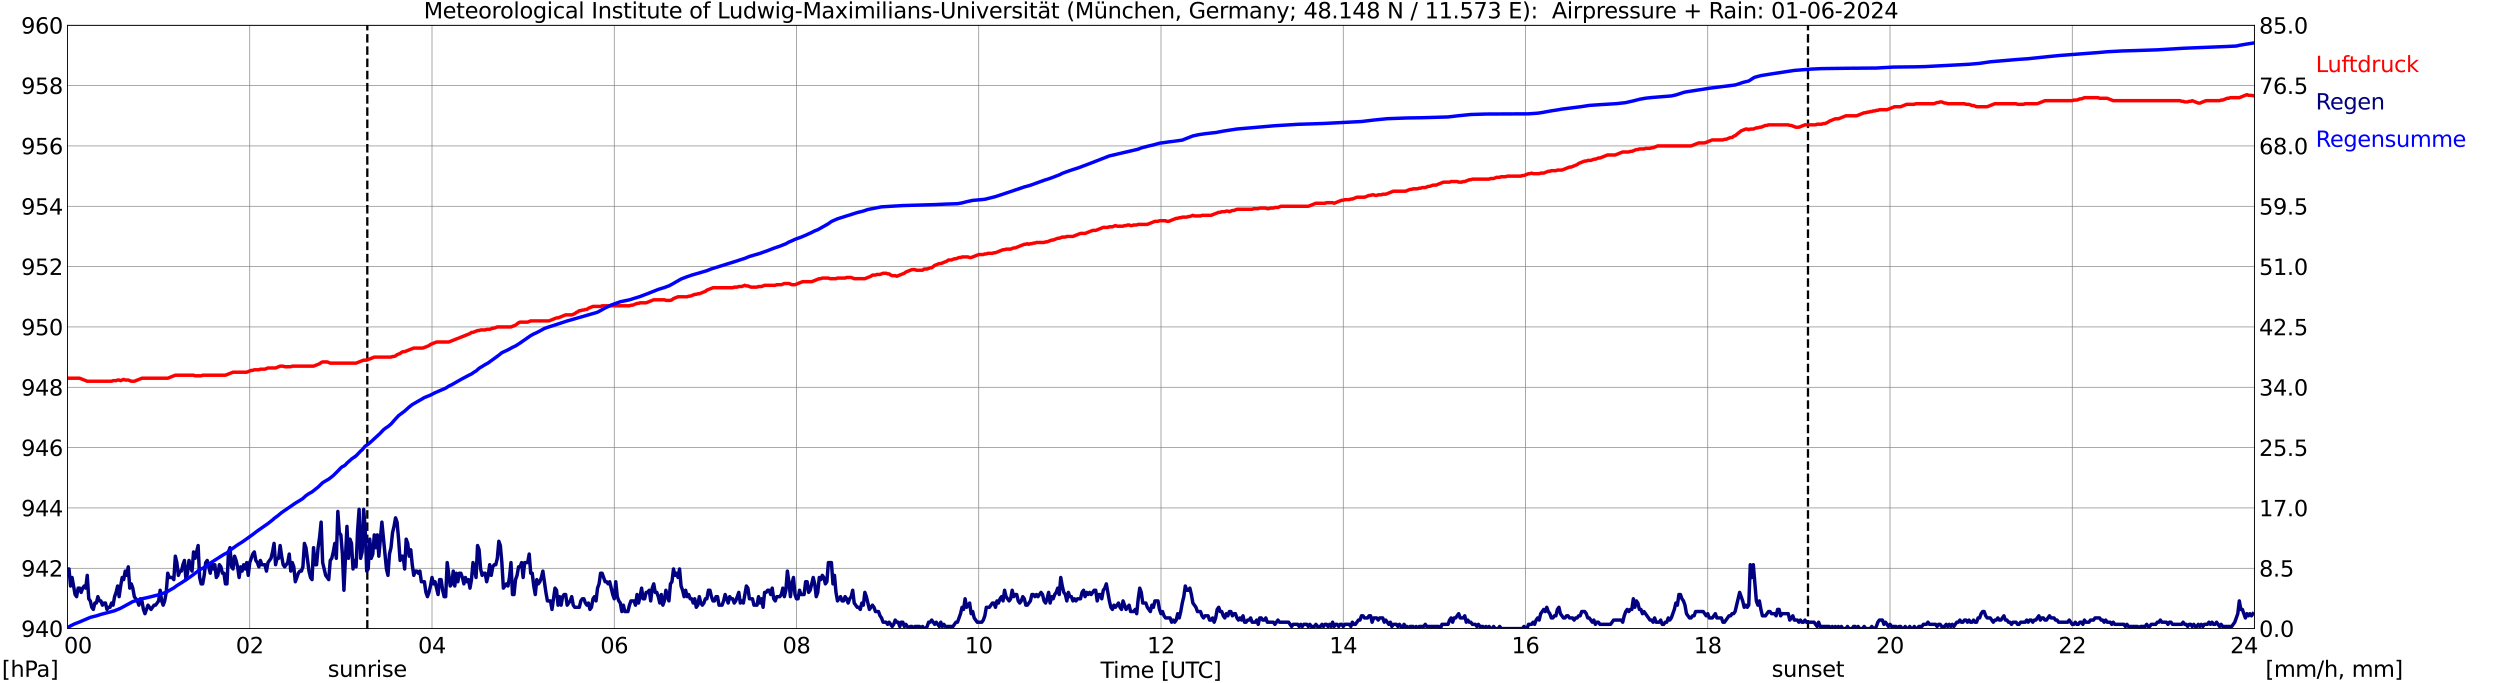 <?xml version="1.0" encoding="utf-8" standalone="no"?>
<!DOCTYPE svg PUBLIC "-//W3C//DTD SVG 1.1//EN"
  "http://www.w3.org/Graphics/SVG/1.1/DTD/svg11.dtd">
<svg xmlns:xlink="http://www.w3.org/1999/xlink" width="1085.4pt" height="296.64pt" viewBox="0 0 1085.4 296.64" xmlns="http://www.w3.org/2000/svg" version="1.1">
 <defs>
  <style type="text/css">*{stroke-linejoin: round; stroke-linecap: butt}</style>
 </defs>
 <g id="figure_1">
  <g id="patch_1">
   <path d="M 0 296.64 
L 1085.4 296.64 
L 1085.4 0 
L 0 0 
z
" style="fill: #ffffff"/>
  </g>
  <g id="axes_1">
   <g id="patch_2">
    <path d="M 29.306 272.909 
L 978.814 272.909 
L 978.814 10.976 
L 29.306 10.976 
z
" style="fill: #ffffff"/>
   </g>
   <g id="patch_3">
    <path d="M 978.814 272.909 
L 978.814 272.909 
L 978.814 10.976 
L 978.814 10.976 
z
" clip-path="url(#p10ec1ed599)" style="fill: #d3d3d3; opacity: 0.25; stroke: #d3d3d3; stroke-linejoin: miter"/>
   </g>
   <g id="matplotlib.axis_1">
    <g id="xtick_1">
     <g id="line2d_1">
      <path d="M 29.306 272.909 
L 29.306 10.976 
" clip-path="url(#p10ec1ed599)" style="fill: none; stroke: #808080; stroke-width: 0.3; stroke-linecap: square"/>
     </g>
     <g id="line2d_2"/>
     <g id="text_1">
      <!--    00 -->
      <g transform="translate(18.733 283.627) scale(0.095 -0.095)">
       <defs>
        <path id="DejaVuSans-20" transform="scale(0.016)"/>
        <path id="DejaVuSans-30" d="M 2034 4250 
Q 1547 4250 1301 3770 
Q 1056 3291 1056 2328 
Q 1056 1369 1301 889 
Q 1547 409 2034 409 
Q 2525 409 2770 889 
Q 3016 1369 3016 2328 
Q 3016 3291 2770 3770 
Q 2525 4250 2034 4250 
z
M 2034 4750 
Q 2819 4750 3233 4129 
Q 3647 3509 3647 2328 
Q 3647 1150 3233 529 
Q 2819 -91 2034 -91 
Q 1250 -91 836 529 
Q 422 1150 422 2328 
Q 422 3509 836 4129 
Q 1250 4750 2034 4750 
z
" transform="scale(0.016)"/>
       </defs>
       <use xlink:href="#DejaVuSans-20"/>
       <use xlink:href="#DejaVuSans-20" transform="translate(31.787 0)"/>
       <use xlink:href="#DejaVuSans-20" transform="translate(63.574 0)"/>
       <use xlink:href="#DejaVuSans-30" transform="translate(95.361 0)"/>
       <use xlink:href="#DejaVuSans-30" transform="translate(158.984 0)"/>
      </g>
     </g>
    </g>
    <g id="xtick_2">
     <g id="line2d_3">
      <path d="M 108.431 272.909 
L 108.431 10.976 
" clip-path="url(#p10ec1ed599)" style="fill: none; stroke: #808080; stroke-width: 0.3; stroke-linecap: square"/>
     </g>
     <g id="line2d_4"/>
     <g id="text_2">
      <!-- 02 -->
      <g transform="translate(102.387 283.627) scale(0.095 -0.095)">
       <defs>
        <path id="DejaVuSans-32" d="M 1228 531 
L 3431 531 
L 3431 0 
L 469 0 
L 469 531 
Q 828 903 1448 1529 
Q 2069 2156 2228 2338 
Q 2531 2678 2651 2914 
Q 2772 3150 2772 3378 
Q 2772 3750 2511 3984 
Q 2250 4219 1831 4219 
Q 1534 4219 1204 4116 
Q 875 4013 500 3803 
L 500 4441 
Q 881 4594 1212 4672 
Q 1544 4750 1819 4750 
Q 2544 4750 2975 4387 
Q 3406 4025 3406 3419 
Q 3406 3131 3298 2873 
Q 3191 2616 2906 2266 
Q 2828 2175 2409 1742 
Q 1991 1309 1228 531 
z
" transform="scale(0.016)"/>
       </defs>
       <use xlink:href="#DejaVuSans-30"/>
       <use xlink:href="#DejaVuSans-32" transform="translate(63.623 0)"/>
      </g>
     </g>
    </g>
    <g id="xtick_3">
     <g id="line2d_5">
      <path d="M 187.557 272.909 
L 187.557 10.976 
" clip-path="url(#p10ec1ed599)" style="fill: none; stroke: #808080; stroke-width: 0.3; stroke-linecap: square"/>
     </g>
     <g id="line2d_6"/>
     <g id="text_3">
      <!-- 04 -->
      <g transform="translate(181.513 283.627) scale(0.095 -0.095)">
       <defs>
        <path id="DejaVuSans-34" d="M 2419 4116 
L 825 1625 
L 2419 1625 
L 2419 4116 
z
M 2253 4666 
L 3047 4666 
L 3047 1625 
L 3713 1625 
L 3713 1100 
L 3047 1100 
L 3047 0 
L 2419 0 
L 2419 1100 
L 313 1100 
L 313 1709 
L 2253 4666 
z
" transform="scale(0.016)"/>
       </defs>
       <use xlink:href="#DejaVuSans-30"/>
       <use xlink:href="#DejaVuSans-34" transform="translate(63.623 0)"/>
      </g>
     </g>
    </g>
    <g id="xtick_4">
     <g id="line2d_7">
      <path d="M 266.683 272.909 
L 266.683 10.976 
" clip-path="url(#p10ec1ed599)" style="fill: none; stroke: #808080; stroke-width: 0.3; stroke-linecap: square"/>
     </g>
     <g id="line2d_8"/>
     <g id="text_4">
      <!-- 06 -->
      <g transform="translate(260.638 283.627) scale(0.095 -0.095)">
       <defs>
        <path id="DejaVuSans-36" d="M 2113 2584 
Q 1688 2584 1439 2293 
Q 1191 2003 1191 1497 
Q 1191 994 1439 701 
Q 1688 409 2113 409 
Q 2538 409 2786 701 
Q 3034 994 3034 1497 
Q 3034 2003 2786 2293 
Q 2538 2584 2113 2584 
z
M 3366 4563 
L 3366 3988 
Q 3128 4100 2886 4159 
Q 2644 4219 2406 4219 
Q 1781 4219 1451 3797 
Q 1122 3375 1075 2522 
Q 1259 2794 1537 2939 
Q 1816 3084 2150 3084 
Q 2853 3084 3261 2657 
Q 3669 2231 3669 1497 
Q 3669 778 3244 343 
Q 2819 -91 2113 -91 
Q 1303 -91 875 529 
Q 447 1150 447 2328 
Q 447 3434 972 4092 
Q 1497 4750 2381 4750 
Q 2619 4750 2861 4703 
Q 3103 4656 3366 4563 
z
" transform="scale(0.016)"/>
       </defs>
       <use xlink:href="#DejaVuSans-30"/>
       <use xlink:href="#DejaVuSans-36" transform="translate(63.623 0)"/>
      </g>
     </g>
    </g>
    <g id="xtick_5">
     <g id="line2d_9">
      <path d="M 345.808 272.909 
L 345.808 10.976 
" clip-path="url(#p10ec1ed599)" style="fill: none; stroke: #808080; stroke-width: 0.3; stroke-linecap: square"/>
     </g>
     <g id="line2d_10"/>
     <g id="text_5">
      <!-- 08 -->
      <g transform="translate(339.764 283.627) scale(0.095 -0.095)">
       <defs>
        <path id="DejaVuSans-38" d="M 2034 2216 
Q 1584 2216 1326 1975 
Q 1069 1734 1069 1313 
Q 1069 891 1326 650 
Q 1584 409 2034 409 
Q 2484 409 2743 651 
Q 3003 894 3003 1313 
Q 3003 1734 2745 1975 
Q 2488 2216 2034 2216 
z
M 1403 2484 
Q 997 2584 770 2862 
Q 544 3141 544 3541 
Q 544 4100 942 4425 
Q 1341 4750 2034 4750 
Q 2731 4750 3128 4425 
Q 3525 4100 3525 3541 
Q 3525 3141 3298 2862 
Q 3072 2584 2669 2484 
Q 3125 2378 3379 2068 
Q 3634 1759 3634 1313 
Q 3634 634 3220 271 
Q 2806 -91 2034 -91 
Q 1263 -91 848 271 
Q 434 634 434 1313 
Q 434 1759 690 2068 
Q 947 2378 1403 2484 
z
M 1172 3481 
Q 1172 3119 1398 2916 
Q 1625 2713 2034 2713 
Q 2441 2713 2670 2916 
Q 2900 3119 2900 3481 
Q 2900 3844 2670 4047 
Q 2441 4250 2034 4250 
Q 1625 4250 1398 4047 
Q 1172 3844 1172 3481 
z
" transform="scale(0.016)"/>
       </defs>
       <use xlink:href="#DejaVuSans-30"/>
       <use xlink:href="#DejaVuSans-38" transform="translate(63.623 0)"/>
      </g>
     </g>
    </g>
    <g id="xtick_6">
     <g id="line2d_11">
      <path d="M 424.934 272.909 
L 424.934 10.976 
" clip-path="url(#p10ec1ed599)" style="fill: none; stroke: #808080; stroke-width: 0.3; stroke-linecap: square"/>
     </g>
     <g id="line2d_12"/>
     <g id="text_6">
      <!-- 10 -->
      <g transform="translate(418.89 283.627) scale(0.095 -0.095)">
       <defs>
        <path id="DejaVuSans-31" d="M 794 531 
L 1825 531 
L 1825 4091 
L 703 3866 
L 703 4441 
L 1819 4666 
L 2450 4666 
L 2450 531 
L 3481 531 
L 3481 0 
L 794 0 
L 794 531 
z
" transform="scale(0.016)"/>
       </defs>
       <use xlink:href="#DejaVuSans-31"/>
       <use xlink:href="#DejaVuSans-30" transform="translate(63.623 0)"/>
      </g>
     </g>
    </g>
    <g id="xtick_7">
     <g id="line2d_13">
      <path d="M 504.06 272.909 
L 504.06 10.976 
" clip-path="url(#p10ec1ed599)" style="fill: none; stroke: #808080; stroke-width: 0.3; stroke-linecap: square"/>
     </g>
     <g id="line2d_14"/>
     <g id="text_7">
      <!-- 12 -->
      <g transform="translate(498.015 283.627) scale(0.095 -0.095)">
       <use xlink:href="#DejaVuSans-31"/>
       <use xlink:href="#DejaVuSans-32" transform="translate(63.623 0)"/>
      </g>
     </g>
    </g>
    <g id="xtick_8">
     <g id="line2d_15">
      <path d="M 583.185 272.909 
L 583.185 10.976 
" clip-path="url(#p10ec1ed599)" style="fill: none; stroke: #808080; stroke-width: 0.3; stroke-linecap: square"/>
     </g>
     <g id="line2d_16"/>
     <g id="text_8">
      <!-- 14 -->
      <g transform="translate(577.141 283.627) scale(0.095 -0.095)">
       <use xlink:href="#DejaVuSans-31"/>
       <use xlink:href="#DejaVuSans-34" transform="translate(63.623 0)"/>
      </g>
     </g>
    </g>
    <g id="xtick_9">
     <g id="line2d_17">
      <path d="M 662.311 272.909 
L 662.311 10.976 
" clip-path="url(#p10ec1ed599)" style="fill: none; stroke: #808080; stroke-width: 0.3; stroke-linecap: square"/>
     </g>
     <g id="line2d_18"/>
     <g id="text_9">
      <!-- 16 -->
      <g transform="translate(656.267 283.627) scale(0.095 -0.095)">
       <use xlink:href="#DejaVuSans-31"/>
       <use xlink:href="#DejaVuSans-36" transform="translate(63.623 0)"/>
      </g>
     </g>
    </g>
    <g id="xtick_10">
     <g id="line2d_19">
      <path d="M 741.437 272.909 
L 741.437 10.976 
" clip-path="url(#p10ec1ed599)" style="fill: none; stroke: #808080; stroke-width: 0.3; stroke-linecap: square"/>
     </g>
     <g id="line2d_20"/>
     <g id="text_10">
      <!-- 18 -->
      <g transform="translate(735.392 283.627) scale(0.095 -0.095)">
       <use xlink:href="#DejaVuSans-31"/>
       <use xlink:href="#DejaVuSans-38" transform="translate(63.623 0)"/>
      </g>
     </g>
    </g>
    <g id="xtick_11">
     <g id="line2d_21">
      <path d="M 820.562 272.909 
L 820.562 10.976 
" clip-path="url(#p10ec1ed599)" style="fill: none; stroke: #808080; stroke-width: 0.3; stroke-linecap: square"/>
     </g>
     <g id="line2d_22"/>
     <g id="text_11">
      <!-- 20 -->
      <g transform="translate(814.518 283.627) scale(0.095 -0.095)">
       <use xlink:href="#DejaVuSans-32"/>
       <use xlink:href="#DejaVuSans-30" transform="translate(63.623 0)"/>
      </g>
     </g>
    </g>
    <g id="xtick_12">
     <g id="line2d_23">
      <path d="M 899.688 272.909 
L 899.688 10.976 
" clip-path="url(#p10ec1ed599)" style="fill: none; stroke: #808080; stroke-width: 0.3; stroke-linecap: square"/>
     </g>
     <g id="line2d_24"/>
     <g id="text_12">
      <!-- 22 -->
      <g transform="translate(893.644 283.627) scale(0.095 -0.095)">
       <use xlink:href="#DejaVuSans-32"/>
       <use xlink:href="#DejaVuSans-32" transform="translate(63.623 0)"/>
      </g>
     </g>
    </g>
    <g id="xtick_13">
     <g id="line2d_25">
      <path d="M 978.814 272.909 
L 978.814 10.976 
" clip-path="url(#p10ec1ed599)" style="fill: none; stroke: #808080; stroke-width: 0.3; stroke-linecap: square"/>
     </g>
     <g id="line2d_26"/>
     <g id="text_13">
      <!-- 24    -->
      <g transform="translate(968.241 283.627) scale(0.095 -0.095)">
       <use xlink:href="#DejaVuSans-32"/>
       <use xlink:href="#DejaVuSans-34" transform="translate(63.623 0)"/>
       <use xlink:href="#DejaVuSans-20" transform="translate(127.246 0)"/>
       <use xlink:href="#DejaVuSans-20" transform="translate(159.033 0)"/>
       <use xlink:href="#DejaVuSans-20" transform="translate(190.82 0)"/>
      </g>
     </g>
    </g>
    <g id="text_14">
     <!-- Time [UTC] -->
     <g transform="translate(477.806 294.322) scale(0.095 -0.095)">
      <defs>
       <path id="DejaVuSans-54" d="M -19 4666 
L 3928 4666 
L 3928 4134 
L 2272 4134 
L 2272 0 
L 1638 0 
L 1638 4134 
L -19 4134 
L -19 4666 
z
" transform="scale(0.016)"/>
       <path id="DejaVuSans-69" d="M 603 3500 
L 1178 3500 
L 1178 0 
L 603 0 
L 603 3500 
z
M 603 4863 
L 1178 4863 
L 1178 4134 
L 603 4134 
L 603 4863 
z
" transform="scale(0.016)"/>
       <path id="DejaVuSans-6d" d="M 3328 2828 
Q 3544 3216 3844 3400 
Q 4144 3584 4550 3584 
Q 5097 3584 5394 3201 
Q 5691 2819 5691 2113 
L 5691 0 
L 5113 0 
L 5113 2094 
Q 5113 2597 4934 2840 
Q 4756 3084 4391 3084 
Q 3944 3084 3684 2787 
Q 3425 2491 3425 1978 
L 3425 0 
L 2847 0 
L 2847 2094 
Q 2847 2600 2669 2842 
Q 2491 3084 2119 3084 
Q 1678 3084 1418 2786 
Q 1159 2488 1159 1978 
L 1159 0 
L 581 0 
L 581 3500 
L 1159 3500 
L 1159 2956 
Q 1356 3278 1631 3431 
Q 1906 3584 2284 3584 
Q 2666 3584 2933 3390 
Q 3200 3197 3328 2828 
z
" transform="scale(0.016)"/>
       <path id="DejaVuSans-65" d="M 3597 1894 
L 3597 1613 
L 953 1613 
Q 991 1019 1311 708 
Q 1631 397 2203 397 
Q 2534 397 2845 478 
Q 3156 559 3463 722 
L 3463 178 
Q 3153 47 2828 -22 
Q 2503 -91 2169 -91 
Q 1331 -91 842 396 
Q 353 884 353 1716 
Q 353 2575 817 3079 
Q 1281 3584 2069 3584 
Q 2775 3584 3186 3129 
Q 3597 2675 3597 1894 
z
M 3022 2063 
Q 3016 2534 2758 2815 
Q 2500 3097 2075 3097 
Q 1594 3097 1305 2825 
Q 1016 2553 972 2059 
L 3022 2063 
z
" transform="scale(0.016)"/>
       <path id="DejaVuSans-5b" d="M 550 4863 
L 1875 4863 
L 1875 4416 
L 1125 4416 
L 1125 -397 
L 1875 -397 
L 1875 -844 
L 550 -844 
L 550 4863 
z
" transform="scale(0.016)"/>
       <path id="DejaVuSans-55" d="M 556 4666 
L 1191 4666 
L 1191 1831 
Q 1191 1081 1462 751 
Q 1734 422 2344 422 
Q 2950 422 3222 751 
Q 3494 1081 3494 1831 
L 3494 4666 
L 4128 4666 
L 4128 1753 
Q 4128 841 3676 375 
Q 3225 -91 2344 -91 
Q 1459 -91 1007 375 
Q 556 841 556 1753 
L 556 4666 
z
" transform="scale(0.016)"/>
       <path id="DejaVuSans-43" d="M 4122 4306 
L 4122 3641 
Q 3803 3938 3442 4084 
Q 3081 4231 2675 4231 
Q 1875 4231 1450 3742 
Q 1025 3253 1025 2328 
Q 1025 1406 1450 917 
Q 1875 428 2675 428 
Q 3081 428 3442 575 
Q 3803 722 4122 1019 
L 4122 359 
Q 3791 134 3420 21 
Q 3050 -91 2638 -91 
Q 1578 -91 968 557 
Q 359 1206 359 2328 
Q 359 3453 968 4101 
Q 1578 4750 2638 4750 
Q 3056 4750 3426 4639 
Q 3797 4528 4122 4306 
z
" transform="scale(0.016)"/>
       <path id="DejaVuSans-5d" d="M 1947 4863 
L 1947 -844 
L 622 -844 
L 622 -397 
L 1369 -397 
L 1369 4416 
L 622 4416 
L 622 4863 
L 1947 4863 
z
" transform="scale(0.016)"/>
      </defs>
      <use xlink:href="#DejaVuSans-54"/>
      <use xlink:href="#DejaVuSans-69" transform="translate(57.959 0)"/>
      <use xlink:href="#DejaVuSans-6d" transform="translate(85.742 0)"/>
      <use xlink:href="#DejaVuSans-65" transform="translate(183.154 0)"/>
      <use xlink:href="#DejaVuSans-20" transform="translate(244.678 0)"/>
      <use xlink:href="#DejaVuSans-5b" transform="translate(276.465 0)"/>
      <use xlink:href="#DejaVuSans-55" transform="translate(315.479 0)"/>
      <use xlink:href="#DejaVuSans-54" transform="translate(388.672 0)"/>
      <use xlink:href="#DejaVuSans-43" transform="translate(443.881 0)"/>
      <use xlink:href="#DejaVuSans-5d" transform="translate(513.705 0)"/>
     </g>
    </g>
   </g>
   <g id="matplotlib.axis_2">
    <g id="ytick_1">
     <g id="line2d_27">
      <path d="M 29.306 272.909 
L 978.814 272.909 
" clip-path="url(#p10ec1ed599)" style="fill: none; stroke: #808080; stroke-width: 0.3; stroke-linecap: square"/>
     </g>
     <g id="line2d_28"/>
     <g id="text_15">
      <!-- 940 -->
      <g transform="translate(9.173 276.518) scale(0.095 -0.095)">
       <defs>
        <path id="DejaVuSans-39" d="M 703 97 
L 703 672 
Q 941 559 1184 500 
Q 1428 441 1663 441 
Q 2288 441 2617 861 
Q 2947 1281 2994 2138 
Q 2813 1869 2534 1725 
Q 2256 1581 1919 1581 
Q 1219 1581 811 2004 
Q 403 2428 403 3163 
Q 403 3881 828 4315 
Q 1253 4750 1959 4750 
Q 2769 4750 3195 4129 
Q 3622 3509 3622 2328 
Q 3622 1225 3098 567 
Q 2575 -91 1691 -91 
Q 1453 -91 1209 -44 
Q 966 3 703 97 
z
M 1959 2075 
Q 2384 2075 2632 2365 
Q 2881 2656 2881 3163 
Q 2881 3666 2632 3958 
Q 2384 4250 1959 4250 
Q 1534 4250 1286 3958 
Q 1038 3666 1038 3163 
Q 1038 2656 1286 2365 
Q 1534 2075 1959 2075 
z
" transform="scale(0.016)"/>
       </defs>
       <use xlink:href="#DejaVuSans-39"/>
       <use xlink:href="#DejaVuSans-34" transform="translate(63.623 0)"/>
       <use xlink:href="#DejaVuSans-30" transform="translate(127.246 0)"/>
      </g>
     </g>
    </g>
    <g id="ytick_2">
     <g id="line2d_29">
      <path d="M 29.306 246.715 
L 978.814 246.715 
" clip-path="url(#p10ec1ed599)" style="fill: none; stroke: #808080; stroke-width: 0.3; stroke-linecap: square"/>
     </g>
     <g id="line2d_30"/>
     <g id="text_16">
      <!-- 942 -->
      <g transform="translate(9.173 250.325) scale(0.095 -0.095)">
       <use xlink:href="#DejaVuSans-39"/>
       <use xlink:href="#DejaVuSans-34" transform="translate(63.623 0)"/>
       <use xlink:href="#DejaVuSans-32" transform="translate(127.246 0)"/>
      </g>
     </g>
    </g>
    <g id="ytick_3">
     <g id="line2d_31">
      <path d="M 29.306 220.522 
L 978.814 220.522 
" clip-path="url(#p10ec1ed599)" style="fill: none; stroke: #808080; stroke-width: 0.3; stroke-linecap: square"/>
     </g>
     <g id="line2d_32"/>
     <g id="text_17">
      <!-- 944 -->
      <g transform="translate(9.173 224.131) scale(0.095 -0.095)">
       <use xlink:href="#DejaVuSans-39"/>
       <use xlink:href="#DejaVuSans-34" transform="translate(63.623 0)"/>
       <use xlink:href="#DejaVuSans-34" transform="translate(127.246 0)"/>
      </g>
     </g>
    </g>
    <g id="ytick_4">
     <g id="line2d_33">
      <path d="M 29.306 194.329 
L 978.814 194.329 
" clip-path="url(#p10ec1ed599)" style="fill: none; stroke: #808080; stroke-width: 0.3; stroke-linecap: square"/>
     </g>
     <g id="line2d_34"/>
     <g id="text_18">
      <!-- 946 -->
      <g transform="translate(9.173 197.938) scale(0.095 -0.095)">
       <use xlink:href="#DejaVuSans-39"/>
       <use xlink:href="#DejaVuSans-34" transform="translate(63.623 0)"/>
       <use xlink:href="#DejaVuSans-36" transform="translate(127.246 0)"/>
      </g>
     </g>
    </g>
    <g id="ytick_5">
     <g id="line2d_35">
      <path d="M 29.306 168.136 
L 978.814 168.136 
" clip-path="url(#p10ec1ed599)" style="fill: none; stroke: #808080; stroke-width: 0.3; stroke-linecap: square"/>
     </g>
     <g id="line2d_36"/>
     <g id="text_19">
      <!-- 948 -->
      <g transform="translate(9.173 171.745) scale(0.095 -0.095)">
       <use xlink:href="#DejaVuSans-39"/>
       <use xlink:href="#DejaVuSans-34" transform="translate(63.623 0)"/>
       <use xlink:href="#DejaVuSans-38" transform="translate(127.246 0)"/>
      </g>
     </g>
    </g>
    <g id="ytick_6">
     <g id="line2d_37">
      <path d="M 29.306 141.942 
L 978.814 141.942 
" clip-path="url(#p10ec1ed599)" style="fill: none; stroke: #808080; stroke-width: 0.3; stroke-linecap: square"/>
     </g>
     <g id="line2d_38"/>
     <g id="text_20">
      <!-- 950 -->
      <g transform="translate(9.173 145.551) scale(0.095 -0.095)">
       <defs>
        <path id="DejaVuSans-35" d="M 691 4666 
L 3169 4666 
L 3169 4134 
L 1269 4134 
L 1269 2991 
Q 1406 3038 1543 3061 
Q 1681 3084 1819 3084 
Q 2600 3084 3056 2656 
Q 3513 2228 3513 1497 
Q 3513 744 3044 326 
Q 2575 -91 1722 -91 
Q 1428 -91 1123 -41 
Q 819 9 494 109 
L 494 744 
Q 775 591 1075 516 
Q 1375 441 1709 441 
Q 2250 441 2565 725 
Q 2881 1009 2881 1497 
Q 2881 1984 2565 2268 
Q 2250 2553 1709 2553 
Q 1456 2553 1204 2497 
Q 953 2441 691 2322 
L 691 4666 
z
" transform="scale(0.016)"/>
       </defs>
       <use xlink:href="#DejaVuSans-39"/>
       <use xlink:href="#DejaVuSans-35" transform="translate(63.623 0)"/>
       <use xlink:href="#DejaVuSans-30" transform="translate(127.246 0)"/>
      </g>
     </g>
    </g>
    <g id="ytick_7">
     <g id="line2d_39">
      <path d="M 29.306 115.749 
L 978.814 115.749 
" clip-path="url(#p10ec1ed599)" style="fill: none; stroke: #808080; stroke-width: 0.3; stroke-linecap: square"/>
     </g>
     <g id="line2d_40"/>
     <g id="text_21">
      <!-- 952 -->
      <g transform="translate(9.173 119.358) scale(0.095 -0.095)">
       <use xlink:href="#DejaVuSans-39"/>
       <use xlink:href="#DejaVuSans-35" transform="translate(63.623 0)"/>
       <use xlink:href="#DejaVuSans-32" transform="translate(127.246 0)"/>
      </g>
     </g>
    </g>
    <g id="ytick_8">
     <g id="line2d_41">
      <path d="M 29.306 89.556 
L 978.814 89.556 
" clip-path="url(#p10ec1ed599)" style="fill: none; stroke: #808080; stroke-width: 0.3; stroke-linecap: square"/>
     </g>
     <g id="line2d_42"/>
     <g id="text_22">
      <!-- 954 -->
      <g transform="translate(9.173 93.165) scale(0.095 -0.095)">
       <use xlink:href="#DejaVuSans-39"/>
       <use xlink:href="#DejaVuSans-35" transform="translate(63.623 0)"/>
       <use xlink:href="#DejaVuSans-34" transform="translate(127.246 0)"/>
      </g>
     </g>
    </g>
    <g id="ytick_9">
     <g id="line2d_43">
      <path d="M 29.306 63.362 
L 978.814 63.362 
" clip-path="url(#p10ec1ed599)" style="fill: none; stroke: #808080; stroke-width: 0.3; stroke-linecap: square"/>
     </g>
     <g id="line2d_44"/>
     <g id="text_23">
      <!-- 956 -->
      <g transform="translate(9.173 66.972) scale(0.095 -0.095)">
       <use xlink:href="#DejaVuSans-39"/>
       <use xlink:href="#DejaVuSans-35" transform="translate(63.623 0)"/>
       <use xlink:href="#DejaVuSans-36" transform="translate(127.246 0)"/>
      </g>
     </g>
    </g>
    <g id="ytick_10">
     <g id="line2d_45">
      <path d="M 29.306 37.169 
L 978.814 37.169 
" clip-path="url(#p10ec1ed599)" style="fill: none; stroke: #808080; stroke-width: 0.3; stroke-linecap: square"/>
     </g>
     <g id="line2d_46"/>
     <g id="text_24">
      <!-- 958 -->
      <g transform="translate(9.173 40.778) scale(0.095 -0.095)">
       <use xlink:href="#DejaVuSans-39"/>
       <use xlink:href="#DejaVuSans-35" transform="translate(63.623 0)"/>
       <use xlink:href="#DejaVuSans-38" transform="translate(127.246 0)"/>
      </g>
     </g>
    </g>
    <g id="ytick_11">
     <g id="line2d_47">
      <path d="M 29.306 10.976 
L 978.814 10.976 
" clip-path="url(#p10ec1ed599)" style="fill: none; stroke: #808080; stroke-width: 0.3; stroke-linecap: square"/>
     </g>
     <g id="line2d_48"/>
     <g id="text_25">
      <!-- 960 -->
      <g transform="translate(9.173 14.585) scale(0.095 -0.095)">
       <use xlink:href="#DejaVuSans-39"/>
       <use xlink:href="#DejaVuSans-36" transform="translate(63.623 0)"/>
       <use xlink:href="#DejaVuSans-30" transform="translate(127.246 0)"/>
      </g>
     </g>
    </g>
   </g>
   <g id="line2d_49">
    <path d="M 159.468 272.909 
L 159.468 10.976 
" clip-path="url(#p10ec1ed599)" style="fill: none; stroke-dasharray: 3.7,1.6; stroke-dashoffset: 0; stroke: #000000"/>
   </g>
   <g id="line2d_50">
    <path d="M 784.956 272.909 
L 784.956 10.976 
" clip-path="url(#p10ec1ed599)" style="fill: none; stroke-dasharray: 3.7,1.6; stroke-dashoffset: 0; stroke: #000000"/>
   </g>
   <g id="line2d_51">
    <path d="M 29.306 164.207 
L 34.581 164.207 
L 37.878 165.516 
L 48.428 165.516 
L 49.087 165.254 
L 50.406 165.254 
L 51.065 164.992 
L 51.725 164.992 
L 52.384 165.254 
L 53.703 164.73 
L 54.362 164.992 
L 55.681 164.992 
L 57 165.516 
L 58.319 165.516 
L 61.615 164.207 
L 72.825 164.207 
L 76.122 162.897 
L 84.034 162.897 
L 84.694 163.159 
L 87.331 163.159 
L 87.991 162.897 
L 97.881 162.897 
L 101.178 161.587 
L 107.113 161.587 
L 109.091 160.801 
L 109.75 160.801 
L 110.41 160.539 
L 112.388 160.539 
L 113.047 160.278 
L 115.025 160.278 
L 116.344 159.754 
L 119.641 159.754 
L 121.619 158.968 
L 122.938 158.968 
L 123.597 159.23 
L 126.235 159.23 
L 126.894 158.968 
L 136.125 158.968 
L 138.763 157.92 
L 139.422 157.396 
L 140.082 157.134 
L 142.06 157.134 
L 143.379 157.658 
L 154.588 157.658 
L 157.885 156.349 
L 159.204 156.349 
L 162.501 155.039 
L 169.754 155.039 
L 170.413 154.777 
L 171.073 154.777 
L 171.732 154.515 
L 172.391 153.991 
L 173.71 153.467 
L 174.37 152.943 
L 175.029 152.681 
L 175.688 152.681 
L 179.645 151.11 
L 183.601 151.11 
L 186.238 150.062 
L 186.898 149.538 
L 189.535 148.491 
L 194.81 148.491 
L 204.042 144.824 
L 204.701 144.3 
L 205.36 144.3 
L 207.339 143.514 
L 207.998 143.514 
L 208.657 143.252 
L 210.635 143.252 
L 211.295 142.99 
L 212.614 142.99 
L 213.932 142.466 
L 214.592 142.466 
L 215.91 141.942 
L 221.845 141.942 
L 223.823 141.156 
L 225.142 140.109 
L 225.801 139.847 
L 229.098 139.847 
L 230.417 139.323 
L 238.329 139.323 
L 241.626 138.013 
L 242.286 138.013 
L 245.583 136.704 
L 248.22 136.704 
L 249.539 136.18 
L 250.198 135.656 
L 250.858 135.394 
L 251.517 134.87 
L 252.176 134.87 
L 252.836 134.608 
L 253.495 134.608 
L 254.155 134.346 
L 254.814 134.346 
L 255.473 133.822 
L 257.451 133.037 
L 260.748 133.037 
L 261.408 132.775 
L 273.277 132.775 
L 273.936 132.513 
L 274.595 132.513 
L 276.573 131.727 
L 277.233 131.727 
L 277.892 131.465 
L 280.53 131.465 
L 283.827 130.155 
L 288.442 130.155 
L 289.102 130.417 
L 291.08 130.417 
L 291.739 130.155 
L 292.399 129.631 
L 294.377 128.846 
L 298.333 128.846 
L 298.992 128.584 
L 299.652 128.584 
L 301.63 127.798 
L 302.289 127.798 
L 302.949 127.536 
L 303.608 127.536 
L 306.246 126.488 
L 306.905 125.964 
L 309.543 124.917 
L 318.114 124.917 
L 318.774 124.655 
L 320.093 124.655 
L 320.752 124.393 
L 322.071 124.393 
L 323.39 123.869 
L 324.049 124.131 
L 324.708 124.131 
L 326.027 124.655 
L 328.665 124.655 
L 329.324 124.393 
L 330.643 124.393 
L 331.961 123.869 
L 336.577 123.869 
L 337.236 123.607 
L 339.215 123.607 
L 340.533 123.083 
L 342.512 123.083 
L 343.83 123.607 
L 345.149 123.607 
L 348.446 122.297 
L 352.402 122.297 
L 355.699 120.988 
L 356.359 120.988 
L 357.018 120.726 
L 359.655 120.726 
L 360.315 120.988 
L 362.952 120.988 
L 363.612 120.726 
L 366.909 120.726 
L 367.568 120.464 
L 369.546 120.464 
L 370.865 120.988 
L 375.481 120.988 
L 378.118 119.94 
L 378.777 119.416 
L 380.096 119.416 
L 380.756 119.154 
L 382.074 119.154 
L 383.393 118.63 
L 384.712 118.63 
L 385.371 118.892 
L 386.031 118.892 
L 386.69 119.416 
L 387.349 119.678 
L 388.668 119.678 
L 389.328 119.94 
L 392.624 118.63 
L 393.284 118.106 
L 395.921 117.059 
L 397.24 117.059 
L 397.899 117.321 
L 400.537 117.321 
L 401.196 116.797 
L 402.515 116.797 
L 403.834 116.273 
L 404.493 116.273 
L 405.812 115.225 
L 407.79 114.439 
L 408.45 114.439 
L 411.087 113.392 
L 411.746 112.868 
L 413.065 112.868 
L 414.384 112.344 
L 415.043 112.344 
L 416.362 111.82 
L 417.022 111.82 
L 417.681 111.558 
L 420.318 111.558 
L 420.978 111.82 
L 421.637 111.82 
L 424.934 110.51 
L 426.912 110.51 
L 427.572 110.248 
L 428.231 110.248 
L 428.89 109.986 
L 430.869 109.986 
L 431.528 109.724 
L 432.187 109.724 
L 435.484 108.415 
L 436.144 108.415 
L 436.803 108.153 
L 438.781 108.153 
L 440.1 107.629 
L 440.759 107.629 
L 444.716 106.057 
L 445.375 106.057 
L 446.034 105.795 
L 446.694 106.057 
L 447.353 105.795 
L 448.012 105.795 
L 448.672 105.534 
L 449.331 105.534 
L 449.991 105.272 
L 453.287 105.272 
L 453.947 105.01 
L 454.606 105.01 
L 456.584 104.224 
L 457.244 104.224 
L 459.222 103.438 
L 459.881 103.438 
L 461.2 102.914 
L 462.519 102.914 
L 463.178 102.652 
L 465.816 102.652 
L 469.113 101.343 
L 471.091 101.343 
L 474.388 100.033 
L 475.706 100.033 
L 479.003 98.723 
L 480.981 98.723 
L 481.641 98.461 
L 482.96 98.461 
L 484.278 97.937 
L 484.938 98.199 
L 487.575 98.199 
L 488.235 97.937 
L 488.894 97.937 
L 489.553 97.676 
L 490.213 97.676 
L 490.872 97.937 
L 491.532 97.937 
L 492.191 97.676 
L 493.51 97.676 
L 494.169 97.414 
L 498.125 97.414 
L 501.422 96.104 
L 502.741 96.104 
L 503.4 95.842 
L 506.038 95.842 
L 506.697 96.104 
L 507.357 96.104 
L 510.654 94.794 
L 511.313 94.794 
L 511.972 94.532 
L 512.632 94.532 
L 513.291 94.27 
L 515.269 94.27 
L 515.929 94.008 
L 516.588 94.008 
L 517.907 93.485 
L 518.566 93.747 
L 521.204 93.747 
L 521.863 93.485 
L 525.819 93.485 
L 529.116 92.175 
L 529.776 92.175 
L 530.435 91.913 
L 531.754 91.913 
L 532.413 91.651 
L 533.073 91.651 
L 533.732 91.913 
L 535.051 91.389 
L 535.71 91.389 
L 537.029 90.865 
L 543.623 90.865 
L 544.282 90.603 
L 546.26 90.603 
L 546.919 90.341 
L 549.557 90.341 
L 550.216 90.603 
L 550.876 90.603 
L 551.535 90.341 
L 552.854 90.341 
L 553.513 90.079 
L 554.832 90.079 
L 556.151 89.556 
L 568.02 89.556 
L 571.317 88.246 
L 575.273 88.246 
L 575.932 87.984 
L 578.57 87.984 
L 579.229 88.246 
L 582.526 86.936 
L 583.185 86.936 
L 583.845 86.674 
L 585.823 86.674 
L 586.482 86.412 
L 587.142 86.412 
L 589.12 85.627 
L 592.417 85.627 
L 594.395 84.841 
L 595.054 84.841 
L 595.714 84.579 
L 596.373 84.579 
L 597.032 84.841 
L 597.692 84.841 
L 598.351 84.579 
L 599.67 84.579 
L 600.329 84.317 
L 601.648 84.317 
L 604.945 83.007 
L 610.22 83.007 
L 612.198 82.221 
L 612.858 82.221 
L 613.517 81.96 
L 615.495 81.96 
L 616.154 81.698 
L 616.814 81.698 
L 617.473 81.436 
L 618.792 81.436 
L 620.111 80.912 
L 620.77 80.912 
L 622.089 80.388 
L 623.408 80.388 
L 626.705 79.078 
L 629.342 79.078 
L 630.001 78.816 
L 632.639 78.816 
L 633.298 79.078 
L 634.617 79.078 
L 635.276 78.816 
L 635.936 78.816 
L 637.914 78.031 
L 638.573 78.031 
L 639.233 77.769 
L 646.486 77.769 
L 647.145 77.507 
L 648.464 77.507 
L 649.783 76.983 
L 651.102 76.983 
L 651.761 76.721 
L 653.739 76.721 
L 654.399 76.459 
L 660.333 76.459 
L 660.992 76.197 
L 661.652 76.197 
L 663.63 75.411 
L 664.289 75.411 
L 664.949 75.149 
L 665.608 75.411 
L 668.246 75.411 
L 668.905 75.149 
L 670.224 75.149 
L 672.202 74.363 
L 672.861 74.363 
L 673.521 74.102 
L 675.499 74.102 
L 676.158 73.84 
L 678.136 73.84 
L 681.433 72.53 
L 682.092 72.53 
L 684.73 71.482 
L 685.389 70.958 
L 688.027 69.911 
L 688.686 69.911 
L 689.346 69.649 
L 690.664 69.649 
L 691.983 69.125 
L 692.643 69.125 
L 693.961 68.601 
L 694.621 68.601 
L 697.918 67.291 
L 701.215 67.291 
L 704.511 65.982 
L 707.149 65.982 
L 707.808 65.72 
L 708.468 65.72 
L 710.446 64.934 
L 711.105 64.934 
L 711.765 64.672 
L 713.743 64.672 
L 714.402 64.41 
L 716.38 64.41 
L 717.04 64.148 
L 717.699 64.148 
L 719.677 63.362 
L 734.184 63.362 
L 737.48 62.053 
L 740.118 62.053 
L 743.415 60.743 
L 748.031 60.743 
L 748.69 60.481 
L 749.349 60.481 
L 751.327 59.695 
L 751.987 59.695 
L 752.646 59.171 
L 753.306 58.909 
L 755.943 56.814 
L 757.921 56.028 
L 758.581 56.028 
L 759.24 56.29 
L 759.899 56.028 
L 761.218 56.028 
L 762.537 55.504 
L 763.196 55.504 
L 763.856 55.242 
L 764.515 55.242 
L 766.493 54.457 
L 767.153 54.457 
L 767.812 54.195 
L 776.384 54.195 
L 777.043 54.457 
L 777.703 54.457 
L 779.681 55.242 
L 781 55.242 
L 783.637 54.195 
L 788.253 54.195 
L 788.912 53.933 
L 790.89 53.933 
L 791.55 53.671 
L 792.209 53.671 
L 793.528 53.147 
L 794.187 52.623 
L 796.825 51.575 
L 798.143 51.575 
L 801.44 50.266 
L 806.056 50.266 
L 809.353 48.956 
L 810.012 48.956 
L 810.672 48.694 
L 811.331 48.694 
L 811.99 48.432 
L 812.65 48.432 
L 813.309 48.17 
L 813.969 48.17 
L 814.628 47.908 
L 815.287 47.908 
L 815.947 47.646 
L 819.244 47.646 
L 822.541 46.337 
L 825.178 46.337 
L 827.816 45.289 
L 831.112 45.289 
L 831.772 45.027 
L 839.684 45.027 
L 841.003 44.503 
L 841.663 44.503 
L 842.322 44.241 
L 842.981 44.241 
L 844.3 44.765 
L 844.959 44.765 
L 845.619 45.027 
L 852.872 45.027 
L 853.531 45.289 
L 854.85 45.289 
L 856.169 45.813 
L 856.828 45.813 
L 858.147 46.337 
L 862.763 46.337 
L 866.06 45.027 
L 875.291 45.027 
L 875.95 45.289 
L 878.588 45.289 
L 879.247 45.027 
L 884.522 45.027 
L 887.819 43.717 
L 899.688 43.717 
L 900.347 43.455 
L 901.666 43.455 
L 902.985 42.932 
L 903.644 42.932 
L 904.963 42.408 
L 910.898 42.408 
L 911.557 42.67 
L 914.854 42.67 
L 917.491 43.717 
L 946.504 43.717 
L 947.163 43.979 
L 947.823 43.979 
L 948.482 44.241 
L 949.801 44.241 
L 950.46 43.979 
L 951.12 43.979 
L 951.779 43.717 
L 954.417 44.765 
L 955.076 44.765 
L 957.714 43.717 
L 963.648 43.717 
L 964.307 43.455 
L 964.967 43.455 
L 966.945 42.67 
L 967.604 42.67 
L 968.264 42.408 
L 972.22 42.408 
L 975.517 41.098 
L 976.176 41.36 
L 977.495 41.425 
L 978.154 41.535 
L 978.154 41.535 
" clip-path="url(#p10ec1ed599)" style="fill: none; stroke: #ff0000; stroke-width: 1.5; stroke-linecap: square"/>
   </g>
   <g id="patch_4">
    <path d="M 29.306 272.909 
L 29.306 10.976 
" style="fill: none; stroke: #000000; stroke-width: 0.3; stroke-linejoin: miter; stroke-linecap: square"/>
   </g>
   <g id="patch_5">
    <path d="M 978.814 272.909 
L 978.814 10.976 
" style="fill: none; stroke: #000000; stroke-width: 0.3; stroke-linejoin: miter; stroke-linecap: square"/>
   </g>
   <g id="patch_6">
    <path d="M 29.306 272.909 
L 978.814 272.909 
" style="fill: none; stroke: #000000; stroke-width: 0.3; stroke-linejoin: miter; stroke-linecap: square"/>
   </g>
   <g id="patch_7">
    <path d="M 29.306 10.976 
L 978.814 10.976 
" style="fill: none; stroke: #000000; stroke-width: 0.3; stroke-linejoin: miter; stroke-linecap: square"/>
   </g>
   <g id="text_26">
    <!-- sunrise -->
    <g transform="translate(142.303 293.863) scale(0.095 -0.095)">
     <defs>
      <path id="DejaVuSans-73" d="M 2834 3397 
L 2834 2853 
Q 2591 2978 2328 3040 
Q 2066 3103 1784 3103 
Q 1356 3103 1142 2972 
Q 928 2841 928 2578 
Q 928 2378 1081 2264 
Q 1234 2150 1697 2047 
L 1894 2003 
Q 2506 1872 2764 1633 
Q 3022 1394 3022 966 
Q 3022 478 2636 193 
Q 2250 -91 1575 -91 
Q 1294 -91 989 -36 
Q 684 19 347 128 
L 347 722 
Q 666 556 975 473 
Q 1284 391 1588 391 
Q 1994 391 2212 530 
Q 2431 669 2431 922 
Q 2431 1156 2273 1281 
Q 2116 1406 1581 1522 
L 1381 1569 
Q 847 1681 609 1914 
Q 372 2147 372 2553 
Q 372 3047 722 3315 
Q 1072 3584 1716 3584 
Q 2034 3584 2315 3537 
Q 2597 3491 2834 3397 
z
" transform="scale(0.016)"/>
      <path id="DejaVuSans-75" d="M 544 1381 
L 544 3500 
L 1119 3500 
L 1119 1403 
Q 1119 906 1312 657 
Q 1506 409 1894 409 
Q 2359 409 2629 706 
Q 2900 1003 2900 1516 
L 2900 3500 
L 3475 3500 
L 3475 0 
L 2900 0 
L 2900 538 
Q 2691 219 2414 64 
Q 2138 -91 1772 -91 
Q 1169 -91 856 284 
Q 544 659 544 1381 
z
M 1991 3584 
L 1991 3584 
z
" transform="scale(0.016)"/>
      <path id="DejaVuSans-6e" d="M 3513 2113 
L 3513 0 
L 2938 0 
L 2938 2094 
Q 2938 2591 2744 2837 
Q 2550 3084 2163 3084 
Q 1697 3084 1428 2787 
Q 1159 2491 1159 1978 
L 1159 0 
L 581 0 
L 581 3500 
L 1159 3500 
L 1159 2956 
Q 1366 3272 1645 3428 
Q 1925 3584 2291 3584 
Q 2894 3584 3203 3211 
Q 3513 2838 3513 2113 
z
" transform="scale(0.016)"/>
      <path id="DejaVuSans-72" d="M 2631 2963 
Q 2534 3019 2420 3045 
Q 2306 3072 2169 3072 
Q 1681 3072 1420 2755 
Q 1159 2438 1159 1844 
L 1159 0 
L 581 0 
L 581 3500 
L 1159 3500 
L 1159 2956 
Q 1341 3275 1631 3429 
Q 1922 3584 2338 3584 
Q 2397 3584 2469 3576 
Q 2541 3569 2628 3553 
L 2631 2963 
z
" transform="scale(0.016)"/>
     </defs>
     <use xlink:href="#DejaVuSans-73"/>
     <use xlink:href="#DejaVuSans-75" transform="translate(52.1 0)"/>
     <use xlink:href="#DejaVuSans-6e" transform="translate(115.479 0)"/>
     <use xlink:href="#DejaVuSans-72" transform="translate(178.857 0)"/>
     <use xlink:href="#DejaVuSans-69" transform="translate(219.971 0)"/>
     <use xlink:href="#DejaVuSans-73" transform="translate(247.754 0)"/>
     <use xlink:href="#DejaVuSans-65" transform="translate(299.854 0)"/>
    </g>
   </g>
   <g id="text_27">
    <!-- sunset -->
    <g transform="translate(769.201 293.863) scale(0.095 -0.095)">
     <defs>
      <path id="DejaVuSans-74" d="M 1172 4494 
L 1172 3500 
L 2356 3500 
L 2356 3053 
L 1172 3053 
L 1172 1153 
Q 1172 725 1289 603 
Q 1406 481 1766 481 
L 2356 481 
L 2356 0 
L 1766 0 
Q 1100 0 847 248 
Q 594 497 594 1153 
L 594 3053 
L 172 3053 
L 172 3500 
L 594 3500 
L 594 4494 
L 1172 4494 
z
" transform="scale(0.016)"/>
     </defs>
     <use xlink:href="#DejaVuSans-73"/>
     <use xlink:href="#DejaVuSans-75" transform="translate(52.1 0)"/>
     <use xlink:href="#DejaVuSans-6e" transform="translate(115.479 0)"/>
     <use xlink:href="#DejaVuSans-73" transform="translate(178.857 0)"/>
     <use xlink:href="#DejaVuSans-65" transform="translate(230.957 0)"/>
     <use xlink:href="#DejaVuSans-74" transform="translate(292.48 0)"/>
    </g>
   </g>
   <g id="text_28">
    <!-- [hPa] -->
    <g transform="translate(0.821 293.863) scale(0.095 -0.095)">
     <defs>
      <path id="DejaVuSans-68" d="M 3513 2113 
L 3513 0 
L 2938 0 
L 2938 2094 
Q 2938 2591 2744 2837 
Q 2550 3084 2163 3084 
Q 1697 3084 1428 2787 
Q 1159 2491 1159 1978 
L 1159 0 
L 581 0 
L 581 4863 
L 1159 4863 
L 1159 2956 
Q 1366 3272 1645 3428 
Q 1925 3584 2291 3584 
Q 2894 3584 3203 3211 
Q 3513 2838 3513 2113 
z
" transform="scale(0.016)"/>
      <path id="DejaVuSans-50" d="M 1259 4147 
L 1259 2394 
L 2053 2394 
Q 2494 2394 2734 2622 
Q 2975 2850 2975 3272 
Q 2975 3691 2734 3919 
Q 2494 4147 2053 4147 
L 1259 4147 
z
M 628 4666 
L 2053 4666 
Q 2838 4666 3239 4311 
Q 3641 3956 3641 3272 
Q 3641 2581 3239 2228 
Q 2838 1875 2053 1875 
L 1259 1875 
L 1259 0 
L 628 0 
L 628 4666 
z
" transform="scale(0.016)"/>
      <path id="DejaVuSans-61" d="M 2194 1759 
Q 1497 1759 1228 1600 
Q 959 1441 959 1056 
Q 959 750 1161 570 
Q 1363 391 1709 391 
Q 2188 391 2477 730 
Q 2766 1069 2766 1631 
L 2766 1759 
L 2194 1759 
z
M 3341 1997 
L 3341 0 
L 2766 0 
L 2766 531 
Q 2569 213 2275 61 
Q 1981 -91 1556 -91 
Q 1019 -91 701 211 
Q 384 513 384 1019 
Q 384 1609 779 1909 
Q 1175 2209 1959 2209 
L 2766 2209 
L 2766 2266 
Q 2766 2663 2505 2880 
Q 2244 3097 1772 3097 
Q 1472 3097 1187 3025 
Q 903 2953 641 2809 
L 641 3341 
Q 956 3463 1253 3523 
Q 1550 3584 1831 3584 
Q 2591 3584 2966 3190 
Q 3341 2797 3341 1997 
z
" transform="scale(0.016)"/>
     </defs>
     <use xlink:href="#DejaVuSans-5b"/>
     <use xlink:href="#DejaVuSans-68" transform="translate(39.014 0)"/>
     <use xlink:href="#DejaVuSans-50" transform="translate(102.393 0)"/>
     <use xlink:href="#DejaVuSans-61" transform="translate(158.195 0)"/>
     <use xlink:href="#DejaVuSans-5d" transform="translate(219.475 0)"/>
    </g>
   </g>
   <g id="text_29">
    <!-- Luftdruck -->
    <g style="fill: #ff0000" transform="translate(1005.4 31.291) scale(0.095 -0.095)">
     <defs>
      <path id="DejaVuSans-4c" d="M 628 4666 
L 1259 4666 
L 1259 531 
L 3531 531 
L 3531 0 
L 628 0 
L 628 4666 
z
" transform="scale(0.016)"/>
      <path id="DejaVuSans-66" d="M 2375 4863 
L 2375 4384 
L 1825 4384 
Q 1516 4384 1395 4259 
Q 1275 4134 1275 3809 
L 1275 3500 
L 2222 3500 
L 2222 3053 
L 1275 3053 
L 1275 0 
L 697 0 
L 697 3053 
L 147 3053 
L 147 3500 
L 697 3500 
L 697 3744 
Q 697 4328 969 4595 
Q 1241 4863 1831 4863 
L 2375 4863 
z
" transform="scale(0.016)"/>
      <path id="DejaVuSans-64" d="M 2906 2969 
L 2906 4863 
L 3481 4863 
L 3481 0 
L 2906 0 
L 2906 525 
Q 2725 213 2448 61 
Q 2172 -91 1784 -91 
Q 1150 -91 751 415 
Q 353 922 353 1747 
Q 353 2572 751 3078 
Q 1150 3584 1784 3584 
Q 2172 3584 2448 3432 
Q 2725 3281 2906 2969 
z
M 947 1747 
Q 947 1113 1208 752 
Q 1469 391 1925 391 
Q 2381 391 2643 752 
Q 2906 1113 2906 1747 
Q 2906 2381 2643 2742 
Q 2381 3103 1925 3103 
Q 1469 3103 1208 2742 
Q 947 2381 947 1747 
z
" transform="scale(0.016)"/>
      <path id="DejaVuSans-63" d="M 3122 3366 
L 3122 2828 
Q 2878 2963 2633 3030 
Q 2388 3097 2138 3097 
Q 1578 3097 1268 2742 
Q 959 2388 959 1747 
Q 959 1106 1268 751 
Q 1578 397 2138 397 
Q 2388 397 2633 464 
Q 2878 531 3122 666 
L 3122 134 
Q 2881 22 2623 -34 
Q 2366 -91 2075 -91 
Q 1284 -91 818 406 
Q 353 903 353 1747 
Q 353 2603 823 3093 
Q 1294 3584 2113 3584 
Q 2378 3584 2631 3529 
Q 2884 3475 3122 3366 
z
" transform="scale(0.016)"/>
      <path id="DejaVuSans-6b" d="M 581 4863 
L 1159 4863 
L 1159 1991 
L 2875 3500 
L 3609 3500 
L 1753 1863 
L 3688 0 
L 2938 0 
L 1159 1709 
L 1159 0 
L 581 0 
L 581 4863 
z
" transform="scale(0.016)"/>
     </defs>
     <use xlink:href="#DejaVuSans-4c"/>
     <use xlink:href="#DejaVuSans-75" transform="translate(53.963 0)"/>
     <use xlink:href="#DejaVuSans-66" transform="translate(117.342 0)"/>
     <use xlink:href="#DejaVuSans-74" transform="translate(150.797 0)"/>
     <use xlink:href="#DejaVuSans-64" transform="translate(190.006 0)"/>
     <use xlink:href="#DejaVuSans-72" transform="translate(253.482 0)"/>
     <use xlink:href="#DejaVuSans-75" transform="translate(294.596 0)"/>
     <use xlink:href="#DejaVuSans-63" transform="translate(357.975 0)"/>
     <use xlink:href="#DejaVuSans-6b" transform="translate(412.955 0)"/>
    </g>
   </g>
   <g id="text_30">
    <!-- Regen -->
    <g style="fill: #000080" transform="translate(1005.4 47.531) scale(0.095 -0.095)">
     <defs>
      <path id="DejaVuSans-52" d="M 2841 2188 
Q 3044 2119 3236 1894 
Q 3428 1669 3622 1275 
L 4263 0 
L 3584 0 
L 2988 1197 
Q 2756 1666 2539 1819 
Q 2322 1972 1947 1972 
L 1259 1972 
L 1259 0 
L 628 0 
L 628 4666 
L 2053 4666 
Q 2853 4666 3247 4331 
Q 3641 3997 3641 3322 
Q 3641 2881 3436 2590 
Q 3231 2300 2841 2188 
z
M 1259 4147 
L 1259 2491 
L 2053 2491 
Q 2509 2491 2742 2702 
Q 2975 2913 2975 3322 
Q 2975 3731 2742 3939 
Q 2509 4147 2053 4147 
L 1259 4147 
z
" transform="scale(0.016)"/>
      <path id="DejaVuSans-67" d="M 2906 1791 
Q 2906 2416 2648 2759 
Q 2391 3103 1925 3103 
Q 1463 3103 1205 2759 
Q 947 2416 947 1791 
Q 947 1169 1205 825 
Q 1463 481 1925 481 
Q 2391 481 2648 825 
Q 2906 1169 2906 1791 
z
M 3481 434 
Q 3481 -459 3084 -895 
Q 2688 -1331 1869 -1331 
Q 1566 -1331 1297 -1286 
Q 1028 -1241 775 -1147 
L 775 -588 
Q 1028 -725 1275 -790 
Q 1522 -856 1778 -856 
Q 2344 -856 2625 -561 
Q 2906 -266 2906 331 
L 2906 616 
Q 2728 306 2450 153 
Q 2172 0 1784 0 
Q 1141 0 747 490 
Q 353 981 353 1791 
Q 353 2603 747 3093 
Q 1141 3584 1784 3584 
Q 2172 3584 2450 3431 
Q 2728 3278 2906 2969 
L 2906 3500 
L 3481 3500 
L 3481 434 
z
" transform="scale(0.016)"/>
     </defs>
     <use xlink:href="#DejaVuSans-52"/>
     <use xlink:href="#DejaVuSans-65" transform="translate(64.982 0)"/>
     <use xlink:href="#DejaVuSans-67" transform="translate(126.506 0)"/>
     <use xlink:href="#DejaVuSans-65" transform="translate(189.982 0)"/>
     <use xlink:href="#DejaVuSans-6e" transform="translate(251.506 0)"/>
    </g>
   </g>
   <g id="text_31">
    <!-- Regensumme -->
    <g style="fill: #0000ff" transform="translate(1005.4 63.771) scale(0.095 -0.095)">
     <use xlink:href="#DejaVuSans-52"/>
     <use xlink:href="#DejaVuSans-65" transform="translate(64.982 0)"/>
     <use xlink:href="#DejaVuSans-67" transform="translate(126.506 0)"/>
     <use xlink:href="#DejaVuSans-65" transform="translate(189.982 0)"/>
     <use xlink:href="#DejaVuSans-6e" transform="translate(251.506 0)"/>
     <use xlink:href="#DejaVuSans-73" transform="translate(314.885 0)"/>
     <use xlink:href="#DejaVuSans-75" transform="translate(366.984 0)"/>
     <use xlink:href="#DejaVuSans-6d" transform="translate(430.363 0)"/>
     <use xlink:href="#DejaVuSans-6d" transform="translate(527.775 0)"/>
     <use xlink:href="#DejaVuSans-65" transform="translate(625.188 0)"/>
    </g>
   </g>
   <g id="text_32">
    <!-- Meteorological Institute of Ludwig-Maximilians-Universität (München, Germany; 48.148 N / 11.573 E):  Airpressure + Rain: 01-06-2024 -->
    <g transform="translate(183.991 7.976) scale(0.095 -0.095)">
     <defs>
      <path id="DejaVuSans-4d" d="M 628 4666 
L 1569 4666 
L 2759 1491 
L 3956 4666 
L 4897 4666 
L 4897 0 
L 4281 0 
L 4281 4097 
L 3078 897 
L 2444 897 
L 1241 4097 
L 1241 0 
L 628 0 
L 628 4666 
z
" transform="scale(0.016)"/>
      <path id="DejaVuSans-6f" d="M 1959 3097 
Q 1497 3097 1228 2736 
Q 959 2375 959 1747 
Q 959 1119 1226 758 
Q 1494 397 1959 397 
Q 2419 397 2687 759 
Q 2956 1122 2956 1747 
Q 2956 2369 2687 2733 
Q 2419 3097 1959 3097 
z
M 1959 3584 
Q 2709 3584 3137 3096 
Q 3566 2609 3566 1747 
Q 3566 888 3137 398 
Q 2709 -91 1959 -91 
Q 1206 -91 779 398 
Q 353 888 353 1747 
Q 353 2609 779 3096 
Q 1206 3584 1959 3584 
z
" transform="scale(0.016)"/>
      <path id="DejaVuSans-6c" d="M 603 4863 
L 1178 4863 
L 1178 0 
L 603 0 
L 603 4863 
z
" transform="scale(0.016)"/>
      <path id="DejaVuSans-49" d="M 628 4666 
L 1259 4666 
L 1259 0 
L 628 0 
L 628 4666 
z
" transform="scale(0.016)"/>
      <path id="DejaVuSans-77" d="M 269 3500 
L 844 3500 
L 1563 769 
L 2278 3500 
L 2956 3500 
L 3675 769 
L 4391 3500 
L 4966 3500 
L 4050 0 
L 3372 0 
L 2619 2869 
L 1863 0 
L 1184 0 
L 269 3500 
z
" transform="scale(0.016)"/>
      <path id="DejaVuSans-2d" d="M 313 2009 
L 1997 2009 
L 1997 1497 
L 313 1497 
L 313 2009 
z
" transform="scale(0.016)"/>
      <path id="DejaVuSans-78" d="M 3513 3500 
L 2247 1797 
L 3578 0 
L 2900 0 
L 1881 1375 
L 863 0 
L 184 0 
L 1544 1831 
L 300 3500 
L 978 3500 
L 1906 2253 
L 2834 3500 
L 3513 3500 
z
" transform="scale(0.016)"/>
      <path id="DejaVuSans-76" d="M 191 3500 
L 800 3500 
L 1894 563 
L 2988 3500 
L 3597 3500 
L 2284 0 
L 1503 0 
L 191 3500 
z
" transform="scale(0.016)"/>
      <path id="DejaVuSans-e4" d="M 2194 1759 
Q 1497 1759 1228 1600 
Q 959 1441 959 1056 
Q 959 750 1161 570 
Q 1363 391 1709 391 
Q 2188 391 2477 730 
Q 2766 1069 2766 1631 
L 2766 1759 
L 2194 1759 
z
M 3341 1997 
L 3341 0 
L 2766 0 
L 2766 531 
Q 2569 213 2275 61 
Q 1981 -91 1556 -91 
Q 1019 -91 701 211 
Q 384 513 384 1019 
Q 384 1609 779 1909 
Q 1175 2209 1959 2209 
L 2766 2209 
L 2766 2266 
Q 2766 2663 2505 2880 
Q 2244 3097 1772 3097 
Q 1472 3097 1187 3025 
Q 903 2953 641 2809 
L 641 3341 
Q 956 3463 1253 3523 
Q 1550 3584 1831 3584 
Q 2591 3584 2966 3190 
Q 3341 2797 3341 1997 
z
M 2150 4850 
L 2784 4850 
L 2784 4219 
L 2150 4219 
L 2150 4850 
z
M 928 4850 
L 1562 4850 
L 1562 4219 
L 928 4219 
L 928 4850 
z
" transform="scale(0.016)"/>
      <path id="DejaVuSans-28" d="M 1984 4856 
Q 1566 4138 1362 3434 
Q 1159 2731 1159 2009 
Q 1159 1288 1364 580 
Q 1569 -128 1984 -844 
L 1484 -844 
Q 1016 -109 783 600 
Q 550 1309 550 2009 
Q 550 2706 781 3412 
Q 1013 4119 1484 4856 
L 1984 4856 
z
" transform="scale(0.016)"/>
      <path id="DejaVuSans-fc" d="M 544 1381 
L 544 3500 
L 1119 3500 
L 1119 1403 
Q 1119 906 1312 657 
Q 1506 409 1894 409 
Q 2359 409 2629 706 
Q 2900 1003 2900 1516 
L 2900 3500 
L 3475 3500 
L 3475 0 
L 2900 0 
L 2900 538 
Q 2691 219 2414 64 
Q 2138 -91 1772 -91 
Q 1169 -91 856 284 
Q 544 659 544 1381 
z
M 1991 3584 
L 1991 3584 
z
M 2278 4850 
L 2912 4850 
L 2912 4219 
L 2278 4219 
L 2278 4850 
z
M 1056 4850 
L 1690 4850 
L 1690 4219 
L 1056 4219 
L 1056 4850 
z
" transform="scale(0.016)"/>
      <path id="DejaVuSans-2c" d="M 750 794 
L 1409 794 
L 1409 256 
L 897 -744 
L 494 -744 
L 750 256 
L 750 794 
z
" transform="scale(0.016)"/>
      <path id="DejaVuSans-47" d="M 3809 666 
L 3809 1919 
L 2778 1919 
L 2778 2438 
L 4434 2438 
L 4434 434 
Q 4069 175 3628 42 
Q 3188 -91 2688 -91 
Q 1594 -91 976 548 
Q 359 1188 359 2328 
Q 359 3472 976 4111 
Q 1594 4750 2688 4750 
Q 3144 4750 3555 4637 
Q 3966 4525 4313 4306 
L 4313 3634 
Q 3963 3931 3569 4081 
Q 3175 4231 2741 4231 
Q 1884 4231 1454 3753 
Q 1025 3275 1025 2328 
Q 1025 1384 1454 906 
Q 1884 428 2741 428 
Q 3075 428 3337 486 
Q 3600 544 3809 666 
z
" transform="scale(0.016)"/>
      <path id="DejaVuSans-79" d="M 2059 -325 
Q 1816 -950 1584 -1140 
Q 1353 -1331 966 -1331 
L 506 -1331 
L 506 -850 
L 844 -850 
Q 1081 -850 1212 -737 
Q 1344 -625 1503 -206 
L 1606 56 
L 191 3500 
L 800 3500 
L 1894 763 
L 2988 3500 
L 3597 3500 
L 2059 -325 
z
" transform="scale(0.016)"/>
      <path id="DejaVuSans-3b" d="M 750 3309 
L 1409 3309 
L 1409 2516 
L 750 2516 
L 750 3309 
z
M 750 794 
L 1409 794 
L 1409 256 
L 897 -744 
L 494 -744 
L 750 256 
L 750 794 
z
" transform="scale(0.016)"/>
      <path id="DejaVuSans-2e" d="M 684 794 
L 1344 794 
L 1344 0 
L 684 0 
L 684 794 
z
" transform="scale(0.016)"/>
      <path id="DejaVuSans-4e" d="M 628 4666 
L 1478 4666 
L 3547 763 
L 3547 4666 
L 4159 4666 
L 4159 0 
L 3309 0 
L 1241 3903 
L 1241 0 
L 628 0 
L 628 4666 
z
" transform="scale(0.016)"/>
      <path id="DejaVuSans-2f" d="M 1625 4666 
L 2156 4666 
L 531 -594 
L 0 -594 
L 1625 4666 
z
" transform="scale(0.016)"/>
      <path id="DejaVuSans-37" d="M 525 4666 
L 3525 4666 
L 3525 4397 
L 1831 0 
L 1172 0 
L 2766 4134 
L 525 4134 
L 525 4666 
z
" transform="scale(0.016)"/>
      <path id="DejaVuSans-33" d="M 2597 2516 
Q 3050 2419 3304 2112 
Q 3559 1806 3559 1356 
Q 3559 666 3084 287 
Q 2609 -91 1734 -91 
Q 1441 -91 1130 -33 
Q 819 25 488 141 
L 488 750 
Q 750 597 1062 519 
Q 1375 441 1716 441 
Q 2309 441 2620 675 
Q 2931 909 2931 1356 
Q 2931 1769 2642 2001 
Q 2353 2234 1838 2234 
L 1294 2234 
L 1294 2753 
L 1863 2753 
Q 2328 2753 2575 2939 
Q 2822 3125 2822 3475 
Q 2822 3834 2567 4026 
Q 2313 4219 1838 4219 
Q 1578 4219 1281 4162 
Q 984 4106 628 3988 
L 628 4550 
Q 988 4650 1302 4700 
Q 1616 4750 1894 4750 
Q 2613 4750 3031 4423 
Q 3450 4097 3450 3541 
Q 3450 3153 3228 2886 
Q 3006 2619 2597 2516 
z
" transform="scale(0.016)"/>
      <path id="DejaVuSans-45" d="M 628 4666 
L 3578 4666 
L 3578 4134 
L 1259 4134 
L 1259 2753 
L 3481 2753 
L 3481 2222 
L 1259 2222 
L 1259 531 
L 3634 531 
L 3634 0 
L 628 0 
L 628 4666 
z
" transform="scale(0.016)"/>
      <path id="DejaVuSans-29" d="M 513 4856 
L 1013 4856 
Q 1481 4119 1714 3412 
Q 1947 2706 1947 2009 
Q 1947 1309 1714 600 
Q 1481 -109 1013 -844 
L 513 -844 
Q 928 -128 1133 580 
Q 1338 1288 1338 2009 
Q 1338 2731 1133 3434 
Q 928 4138 513 4856 
z
" transform="scale(0.016)"/>
      <path id="DejaVuSans-3a" d="M 750 794 
L 1409 794 
L 1409 0 
L 750 0 
L 750 794 
z
M 750 3309 
L 1409 3309 
L 1409 2516 
L 750 2516 
L 750 3309 
z
" transform="scale(0.016)"/>
      <path id="DejaVuSans-41" d="M 2188 4044 
L 1331 1722 
L 3047 1722 
L 2188 4044 
z
M 1831 4666 
L 2547 4666 
L 4325 0 
L 3669 0 
L 3244 1197 
L 1141 1197 
L 716 0 
L 50 0 
L 1831 4666 
z
" transform="scale(0.016)"/>
      <path id="DejaVuSans-70" d="M 1159 525 
L 1159 -1331 
L 581 -1331 
L 581 3500 
L 1159 3500 
L 1159 2969 
Q 1341 3281 1617 3432 
Q 1894 3584 2278 3584 
Q 2916 3584 3314 3078 
Q 3713 2572 3713 1747 
Q 3713 922 3314 415 
Q 2916 -91 2278 -91 
Q 1894 -91 1617 61 
Q 1341 213 1159 525 
z
M 3116 1747 
Q 3116 2381 2855 2742 
Q 2594 3103 2138 3103 
Q 1681 3103 1420 2742 
Q 1159 2381 1159 1747 
Q 1159 1113 1420 752 
Q 1681 391 2138 391 
Q 2594 391 2855 752 
Q 3116 1113 3116 1747 
z
" transform="scale(0.016)"/>
      <path id="DejaVuSans-2b" d="M 2944 4013 
L 2944 2272 
L 4684 2272 
L 4684 1741 
L 2944 1741 
L 2944 0 
L 2419 0 
L 2419 1741 
L 678 1741 
L 678 2272 
L 2419 2272 
L 2419 4013 
L 2944 4013 
z
" transform="scale(0.016)"/>
     </defs>
     <use xlink:href="#DejaVuSans-4d"/>
     <use xlink:href="#DejaVuSans-65" transform="translate(86.279 0)"/>
     <use xlink:href="#DejaVuSans-74" transform="translate(147.803 0)"/>
     <use xlink:href="#DejaVuSans-65" transform="translate(187.012 0)"/>
     <use xlink:href="#DejaVuSans-6f" transform="translate(248.535 0)"/>
     <use xlink:href="#DejaVuSans-72" transform="translate(309.717 0)"/>
     <use xlink:href="#DejaVuSans-6f" transform="translate(348.58 0)"/>
     <use xlink:href="#DejaVuSans-6c" transform="translate(409.762 0)"/>
     <use xlink:href="#DejaVuSans-6f" transform="translate(437.545 0)"/>
     <use xlink:href="#DejaVuSans-67" transform="translate(498.727 0)"/>
     <use xlink:href="#DejaVuSans-69" transform="translate(562.203 0)"/>
     <use xlink:href="#DejaVuSans-63" transform="translate(589.986 0)"/>
     <use xlink:href="#DejaVuSans-61" transform="translate(644.967 0)"/>
     <use xlink:href="#DejaVuSans-6c" transform="translate(706.246 0)"/>
     <use xlink:href="#DejaVuSans-20" transform="translate(734.029 0)"/>
     <use xlink:href="#DejaVuSans-49" transform="translate(765.816 0)"/>
     <use xlink:href="#DejaVuSans-6e" transform="translate(795.309 0)"/>
     <use xlink:href="#DejaVuSans-73" transform="translate(858.688 0)"/>
     <use xlink:href="#DejaVuSans-74" transform="translate(910.787 0)"/>
     <use xlink:href="#DejaVuSans-69" transform="translate(949.996 0)"/>
     <use xlink:href="#DejaVuSans-74" transform="translate(977.779 0)"/>
     <use xlink:href="#DejaVuSans-75" transform="translate(1016.988 0)"/>
     <use xlink:href="#DejaVuSans-74" transform="translate(1080.367 0)"/>
     <use xlink:href="#DejaVuSans-65" transform="translate(1119.576 0)"/>
     <use xlink:href="#DejaVuSans-20" transform="translate(1181.1 0)"/>
     <use xlink:href="#DejaVuSans-6f" transform="translate(1212.887 0)"/>
     <use xlink:href="#DejaVuSans-66" transform="translate(1274.068 0)"/>
     <use xlink:href="#DejaVuSans-20" transform="translate(1309.273 0)"/>
     <use xlink:href="#DejaVuSans-4c" transform="translate(1341.061 0)"/>
     <use xlink:href="#DejaVuSans-75" transform="translate(1395.023 0)"/>
     <use xlink:href="#DejaVuSans-64" transform="translate(1458.402 0)"/>
     <use xlink:href="#DejaVuSans-77" transform="translate(1521.879 0)"/>
     <use xlink:href="#DejaVuSans-69" transform="translate(1603.666 0)"/>
     <use xlink:href="#DejaVuSans-67" transform="translate(1631.449 0)"/>
     <use xlink:href="#DejaVuSans-2d" transform="translate(1694.926 0)"/>
     <use xlink:href="#DejaVuSans-4d" transform="translate(1731.01 0)"/>
     <use xlink:href="#DejaVuSans-61" transform="translate(1817.289 0)"/>
     <use xlink:href="#DejaVuSans-78" transform="translate(1878.568 0)"/>
     <use xlink:href="#DejaVuSans-69" transform="translate(1937.748 0)"/>
     <use xlink:href="#DejaVuSans-6d" transform="translate(1965.531 0)"/>
     <use xlink:href="#DejaVuSans-69" transform="translate(2062.943 0)"/>
     <use xlink:href="#DejaVuSans-6c" transform="translate(2090.727 0)"/>
     <use xlink:href="#DejaVuSans-69" transform="translate(2118.51 0)"/>
     <use xlink:href="#DejaVuSans-61" transform="translate(2146.293 0)"/>
     <use xlink:href="#DejaVuSans-6e" transform="translate(2207.572 0)"/>
     <use xlink:href="#DejaVuSans-73" transform="translate(2270.951 0)"/>
     <use xlink:href="#DejaVuSans-2d" transform="translate(2323.051 0)"/>
     <use xlink:href="#DejaVuSans-55" transform="translate(2359.135 0)"/>
     <use xlink:href="#DejaVuSans-6e" transform="translate(2432.328 0)"/>
     <use xlink:href="#DejaVuSans-69" transform="translate(2495.707 0)"/>
     <use xlink:href="#DejaVuSans-76" transform="translate(2523.49 0)"/>
     <use xlink:href="#DejaVuSans-65" transform="translate(2582.67 0)"/>
     <use xlink:href="#DejaVuSans-72" transform="translate(2644.193 0)"/>
     <use xlink:href="#DejaVuSans-73" transform="translate(2685.307 0)"/>
     <use xlink:href="#DejaVuSans-69" transform="translate(2737.406 0)"/>
     <use xlink:href="#DejaVuSans-74" transform="translate(2765.189 0)"/>
     <use xlink:href="#DejaVuSans-e4" transform="translate(2804.398 0)"/>
     <use xlink:href="#DejaVuSans-74" transform="translate(2865.678 0)"/>
     <use xlink:href="#DejaVuSans-20" transform="translate(2904.887 0)"/>
     <use xlink:href="#DejaVuSans-28" transform="translate(2936.674 0)"/>
     <use xlink:href="#DejaVuSans-4d" transform="translate(2975.688 0)"/>
     <use xlink:href="#DejaVuSans-fc" transform="translate(3061.967 0)"/>
     <use xlink:href="#DejaVuSans-6e" transform="translate(3125.346 0)"/>
     <use xlink:href="#DejaVuSans-63" transform="translate(3188.725 0)"/>
     <use xlink:href="#DejaVuSans-68" transform="translate(3243.705 0)"/>
     <use xlink:href="#DejaVuSans-65" transform="translate(3307.084 0)"/>
     <use xlink:href="#DejaVuSans-6e" transform="translate(3368.607 0)"/>
     <use xlink:href="#DejaVuSans-2c" transform="translate(3431.986 0)"/>
     <use xlink:href="#DejaVuSans-20" transform="translate(3463.773 0)"/>
     <use xlink:href="#DejaVuSans-47" transform="translate(3495.561 0)"/>
     <use xlink:href="#DejaVuSans-65" transform="translate(3573.051 0)"/>
     <use xlink:href="#DejaVuSans-72" transform="translate(3634.574 0)"/>
     <use xlink:href="#DejaVuSans-6d" transform="translate(3673.938 0)"/>
     <use xlink:href="#DejaVuSans-61" transform="translate(3771.35 0)"/>
     <use xlink:href="#DejaVuSans-6e" transform="translate(3832.629 0)"/>
     <use xlink:href="#DejaVuSans-79" transform="translate(3896.008 0)"/>
     <use xlink:href="#DejaVuSans-3b" transform="translate(3955.188 0)"/>
     <use xlink:href="#DejaVuSans-20" transform="translate(3988.879 0)"/>
     <use xlink:href="#DejaVuSans-34" transform="translate(4020.666 0)"/>
     <use xlink:href="#DejaVuSans-38" transform="translate(4084.289 0)"/>
     <use xlink:href="#DejaVuSans-2e" transform="translate(4147.912 0)"/>
     <use xlink:href="#DejaVuSans-31" transform="translate(4179.699 0)"/>
     <use xlink:href="#DejaVuSans-34" transform="translate(4243.322 0)"/>
     <use xlink:href="#DejaVuSans-38" transform="translate(4306.945 0)"/>
     <use xlink:href="#DejaVuSans-20" transform="translate(4370.568 0)"/>
     <use xlink:href="#DejaVuSans-4e" transform="translate(4402.355 0)"/>
     <use xlink:href="#DejaVuSans-20" transform="translate(4477.16 0)"/>
     <use xlink:href="#DejaVuSans-2f" transform="translate(4508.947 0)"/>
     <use xlink:href="#DejaVuSans-20" transform="translate(4542.639 0)"/>
     <use xlink:href="#DejaVuSans-31" transform="translate(4574.426 0)"/>
     <use xlink:href="#DejaVuSans-31" transform="translate(4638.049 0)"/>
     <use xlink:href="#DejaVuSans-2e" transform="translate(4701.672 0)"/>
     <use xlink:href="#DejaVuSans-35" transform="translate(4733.459 0)"/>
     <use xlink:href="#DejaVuSans-37" transform="translate(4797.082 0)"/>
     <use xlink:href="#DejaVuSans-33" transform="translate(4860.705 0)"/>
     <use xlink:href="#DejaVuSans-20" transform="translate(4924.328 0)"/>
     <use xlink:href="#DejaVuSans-45" transform="translate(4956.115 0)"/>
     <use xlink:href="#DejaVuSans-29" transform="translate(5019.299 0)"/>
     <use xlink:href="#DejaVuSans-3a" transform="translate(5058.312 0)"/>
     <use xlink:href="#DejaVuSans-20" transform="translate(5092.004 0)"/>
     <use xlink:href="#DejaVuSans-20" transform="translate(5123.791 0)"/>
     <use xlink:href="#DejaVuSans-41" transform="translate(5155.578 0)"/>
     <use xlink:href="#DejaVuSans-69" transform="translate(5223.986 0)"/>
     <use xlink:href="#DejaVuSans-72" transform="translate(5251.77 0)"/>
     <use xlink:href="#DejaVuSans-70" transform="translate(5292.883 0)"/>
     <use xlink:href="#DejaVuSans-72" transform="translate(5356.359 0)"/>
     <use xlink:href="#DejaVuSans-65" transform="translate(5395.223 0)"/>
     <use xlink:href="#DejaVuSans-73" transform="translate(5456.746 0)"/>
     <use xlink:href="#DejaVuSans-73" transform="translate(5508.846 0)"/>
     <use xlink:href="#DejaVuSans-75" transform="translate(5560.945 0)"/>
     <use xlink:href="#DejaVuSans-72" transform="translate(5624.324 0)"/>
     <use xlink:href="#DejaVuSans-65" transform="translate(5663.188 0)"/>
     <use xlink:href="#DejaVuSans-20" transform="translate(5724.711 0)"/>
     <use xlink:href="#DejaVuSans-2b" transform="translate(5756.498 0)"/>
     <use xlink:href="#DejaVuSans-20" transform="translate(5840.287 0)"/>
     <use xlink:href="#DejaVuSans-52" transform="translate(5872.074 0)"/>
     <use xlink:href="#DejaVuSans-61" transform="translate(5939.307 0)"/>
     <use xlink:href="#DejaVuSans-69" transform="translate(6000.586 0)"/>
     <use xlink:href="#DejaVuSans-6e" transform="translate(6028.369 0)"/>
     <use xlink:href="#DejaVuSans-3a" transform="translate(6091.748 0)"/>
     <use xlink:href="#DejaVuSans-20" transform="translate(6125.439 0)"/>
     <use xlink:href="#DejaVuSans-30" transform="translate(6157.227 0)"/>
     <use xlink:href="#DejaVuSans-31" transform="translate(6220.85 0)"/>
     <use xlink:href="#DejaVuSans-2d" transform="translate(6284.473 0)"/>
     <use xlink:href="#DejaVuSans-30" transform="translate(6320.557 0)"/>
     <use xlink:href="#DejaVuSans-36" transform="translate(6384.18 0)"/>
     <use xlink:href="#DejaVuSans-2d" transform="translate(6447.803 0)"/>
     <use xlink:href="#DejaVuSans-32" transform="translate(6483.887 0)"/>
     <use xlink:href="#DejaVuSans-30" transform="translate(6547.51 0)"/>
     <use xlink:href="#DejaVuSans-32" transform="translate(6611.133 0)"/>
     <use xlink:href="#DejaVuSans-34" transform="translate(6674.756 0)"/>
    </g>
   </g>
  </g>
  <g id="axes_2">
   <g id="matplotlib.axis_3">
    <g id="ytick_12">
     <g id="line2d_52"/>
     <g id="text_33">
      <!-- 0.0 -->
      <g transform="translate(980.814 276.518) scale(0.095 -0.095)">
       <use xlink:href="#DejaVuSans-30"/>
       <use xlink:href="#DejaVuSans-2e" transform="translate(63.623 0)"/>
       <use xlink:href="#DejaVuSans-30" transform="translate(95.41 0)"/>
      </g>
     </g>
    </g>
    <g id="ytick_13">
     <g id="line2d_53"/>
     <g id="text_34">
      <!-- 8.5 -->
      <g transform="translate(980.814 250.325) scale(0.095 -0.095)">
       <use xlink:href="#DejaVuSans-38"/>
       <use xlink:href="#DejaVuSans-2e" transform="translate(63.623 0)"/>
       <use xlink:href="#DejaVuSans-35" transform="translate(95.41 0)"/>
      </g>
     </g>
    </g>
    <g id="ytick_14">
     <g id="line2d_54"/>
     <g id="text_35">
      <!-- 17.0 -->
      <g transform="translate(980.814 224.131) scale(0.095 -0.095)">
       <use xlink:href="#DejaVuSans-31"/>
       <use xlink:href="#DejaVuSans-37" transform="translate(63.623 0)"/>
       <use xlink:href="#DejaVuSans-2e" transform="translate(127.246 0)"/>
       <use xlink:href="#DejaVuSans-30" transform="translate(159.033 0)"/>
      </g>
     </g>
    </g>
    <g id="ytick_15">
     <g id="line2d_55"/>
     <g id="text_36">
      <!-- 25.5 -->
      <g transform="translate(980.814 197.938) scale(0.095 -0.095)">
       <use xlink:href="#DejaVuSans-32"/>
       <use xlink:href="#DejaVuSans-35" transform="translate(63.623 0)"/>
       <use xlink:href="#DejaVuSans-2e" transform="translate(127.246 0)"/>
       <use xlink:href="#DejaVuSans-35" transform="translate(159.033 0)"/>
      </g>
     </g>
    </g>
    <g id="ytick_16">
     <g id="line2d_56"/>
     <g id="text_37">
      <!-- 34.0 -->
      <g transform="translate(980.814 171.745) scale(0.095 -0.095)">
       <use xlink:href="#DejaVuSans-33"/>
       <use xlink:href="#DejaVuSans-34" transform="translate(63.623 0)"/>
       <use xlink:href="#DejaVuSans-2e" transform="translate(127.246 0)"/>
       <use xlink:href="#DejaVuSans-30" transform="translate(159.033 0)"/>
      </g>
     </g>
    </g>
    <g id="ytick_17">
     <g id="line2d_57"/>
     <g id="text_38">
      <!-- 42.5 -->
      <g transform="translate(980.814 145.551) scale(0.095 -0.095)">
       <use xlink:href="#DejaVuSans-34"/>
       <use xlink:href="#DejaVuSans-32" transform="translate(63.623 0)"/>
       <use xlink:href="#DejaVuSans-2e" transform="translate(127.246 0)"/>
       <use xlink:href="#DejaVuSans-35" transform="translate(159.033 0)"/>
      </g>
     </g>
    </g>
    <g id="ytick_18">
     <g id="line2d_58"/>
     <g id="text_39">
      <!-- 51.0 -->
      <g transform="translate(980.814 119.358) scale(0.095 -0.095)">
       <use xlink:href="#DejaVuSans-35"/>
       <use xlink:href="#DejaVuSans-31" transform="translate(63.623 0)"/>
       <use xlink:href="#DejaVuSans-2e" transform="translate(127.246 0)"/>
       <use xlink:href="#DejaVuSans-30" transform="translate(159.033 0)"/>
      </g>
     </g>
    </g>
    <g id="ytick_19">
     <g id="line2d_59"/>
     <g id="text_40">
      <!-- 59.5 -->
      <g transform="translate(980.814 93.165) scale(0.095 -0.095)">
       <use xlink:href="#DejaVuSans-35"/>
       <use xlink:href="#DejaVuSans-39" transform="translate(63.623 0)"/>
       <use xlink:href="#DejaVuSans-2e" transform="translate(127.246 0)"/>
       <use xlink:href="#DejaVuSans-35" transform="translate(159.033 0)"/>
      </g>
     </g>
    </g>
    <g id="ytick_20">
     <g id="line2d_60"/>
     <g id="text_41">
      <!-- 68.0 -->
      <g transform="translate(980.814 66.972) scale(0.095 -0.095)">
       <use xlink:href="#DejaVuSans-36"/>
       <use xlink:href="#DejaVuSans-38" transform="translate(63.623 0)"/>
       <use xlink:href="#DejaVuSans-2e" transform="translate(127.246 0)"/>
       <use xlink:href="#DejaVuSans-30" transform="translate(159.033 0)"/>
      </g>
     </g>
    </g>
    <g id="ytick_21">
     <g id="line2d_61"/>
     <g id="text_42">
      <!-- 76.5 -->
      <g transform="translate(980.814 40.778) scale(0.095 -0.095)">
       <use xlink:href="#DejaVuSans-37"/>
       <use xlink:href="#DejaVuSans-36" transform="translate(63.623 0)"/>
       <use xlink:href="#DejaVuSans-2e" transform="translate(127.246 0)"/>
       <use xlink:href="#DejaVuSans-35" transform="translate(159.033 0)"/>
      </g>
     </g>
    </g>
    <g id="ytick_22">
     <g id="line2d_62"/>
     <g id="text_43">
      <!-- 85.0 -->
      <g transform="translate(980.814 14.585) scale(0.095 -0.095)">
       <use xlink:href="#DejaVuSans-38"/>
       <use xlink:href="#DejaVuSans-35" transform="translate(63.623 0)"/>
       <use xlink:href="#DejaVuSans-2e" transform="translate(127.246 0)"/>
       <use xlink:href="#DejaVuSans-30" transform="translate(159.033 0)"/>
      </g>
     </g>
    </g>
   </g>
   <g id="line2d_63">
    <path d="M 29.306 247.024 
L 29.965 247.024 
L 30.625 254.419 
L 31.284 250.722 
L 32.603 258.117 
L 33.262 259.042 
L 33.921 255.344 
L 34.581 255.344 
L 35.24 257.193 
L 35.9 255.344 
L 36.559 254.419 
L 37.218 255.344 
L 37.878 249.797 
L 38.537 259.966 
L 39.197 260.891 
L 39.856 263.664 
L 40.515 264.589 
L 41.175 261.815 
L 41.834 261.815 
L 42.493 259.042 
L 43.153 260.891 
L 43.812 260.891 
L 44.472 262.74 
L 45.131 261.815 
L 45.79 261.815 
L 46.45 264.589 
L 47.109 263.664 
L 47.768 263.664 
L 48.428 261.815 
L 49.087 262.74 
L 49.747 259.042 
L 50.406 257.193 
L 51.065 254.419 
L 51.725 259.042 
L 52.384 254.419 
L 53.043 250.722 
L 53.703 251.646 
L 54.362 247.948 
L 55.022 249.797 
L 55.681 246.099 
L 56.34 255.344 
L 57 253.495 
L 57.659 255.344 
L 58.319 259.042 
L 59.637 260.891 
L 60.297 262.74 
L 60.956 259.966 
L 61.615 260.891 
L 62.275 264.589 
L 62.934 266.438 
L 64.253 262.74 
L 65.572 264.589 
L 66.89 262.74 
L 67.55 262.74 
L 68.869 260.891 
L 69.528 256.268 
L 70.187 260.891 
L 70.847 262.74 
L 71.506 260.891 
L 72.166 257.193 
L 72.825 248.873 
L 73.484 250.722 
L 74.803 250.722 
L 75.462 251.646 
L 76.122 241.477 
L 76.781 244.25 
L 77.441 249.797 
L 78.1 247.948 
L 78.759 247.948 
L 79.419 245.175 
L 80.078 243.326 
L 80.737 251.646 
L 81.397 248.873 
L 82.056 243.326 
L 82.716 246.099 
L 83.375 247.948 
L 84.034 239.628 
L 84.694 242.401 
L 86.013 236.854 
L 86.672 250.722 
L 87.331 253.495 
L 87.991 253.495 
L 88.65 249.797 
L 89.309 244.25 
L 89.969 243.326 
L 91.288 248.873 
L 91.947 244.25 
L 92.606 247.024 
L 93.266 245.175 
L 93.925 250.722 
L 94.584 249.797 
L 95.244 245.175 
L 95.903 246.099 
L 96.563 248.873 
L 97.222 248.873 
L 97.881 253.495 
L 98.541 253.495 
L 99.2 239.628 
L 99.86 237.779 
L 100.519 246.099 
L 101.178 247.024 
L 101.838 241.477 
L 102.497 243.326 
L 103.156 246.099 
L 103.816 250.722 
L 104.475 246.099 
L 105.135 247.948 
L 105.794 245.175 
L 106.453 247.024 
L 107.113 244.25 
L 107.772 249.797 
L 108.431 244.25 
L 109.75 240.552 
L 110.41 239.628 
L 111.069 243.326 
L 111.728 244.25 
L 112.388 246.099 
L 113.047 243.326 
L 113.707 245.175 
L 115.025 245.175 
L 115.685 247.948 
L 116.344 244.25 
L 117.663 242.401 
L 118.322 239.628 
L 118.982 235.93 
L 119.641 245.175 
L 120.3 242.401 
L 120.96 242.401 
L 121.619 236.854 
L 122.278 241.477 
L 122.938 245.175 
L 123.597 246.099 
L 124.916 244.25 
L 125.575 240.552 
L 126.235 247.948 
L 126.894 244.25 
L 127.553 246.099 
L 128.213 252.57 
L 129.532 248.873 
L 130.191 247.948 
L 130.85 247.948 
L 131.51 246.099 
L 132.169 235.93 
L 132.829 237.779 
L 134.147 247.948 
L 134.807 250.722 
L 135.466 251.646 
L 136.125 237.779 
L 136.785 245.175 
L 137.444 245.175 
L 138.104 237.779 
L 138.763 233.157 
L 139.422 226.685 
L 140.082 244.25 
L 141.4 249.797 
L 142.719 251.646 
L 143.379 243.326 
L 144.038 242.401 
L 144.697 239.628 
L 145.357 235.93 
L 146.016 242.401 
L 146.676 222.063 
L 147.335 231.308 
L 147.994 232.232 
L 148.654 240.552 
L 149.313 256.268 
L 150.632 228.534 
L 151.291 242.401 
L 151.951 234.081 
L 152.61 235.93 
L 153.269 247.024 
L 153.929 243.326 
L 154.588 246.099 
L 155.247 230.383 
L 155.907 221.138 
L 156.566 242.401 
L 157.226 239.628 
L 157.885 221.138 
L 158.544 229.459 
L 159.204 247.948 
L 159.863 247.024 
L 160.523 234.081 
L 161.182 242.401 
L 161.841 240.552 
L 162.501 232.232 
L 163.16 237.779 
L 163.819 232.232 
L 164.479 241.477 
L 165.798 226.685 
L 167.776 247.024 
L 168.435 249.797 
L 169.094 240.552 
L 169.754 237.779 
L 170.413 231.308 
L 171.073 228.534 
L 171.732 224.836 
L 172.391 226.685 
L 173.051 234.081 
L 173.71 243.326 
L 174.37 241.477 
L 175.029 241.477 
L 175.688 247.024 
L 176.348 234.081 
L 177.007 235.93 
L 177.666 241.477 
L 178.326 238.703 
L 178.985 245.175 
L 179.645 249.797 
L 180.304 247.948 
L 180.963 247.948 
L 181.623 248.873 
L 182.282 247.948 
L 182.941 252.57 
L 184.26 252.57 
L 184.92 257.193 
L 185.579 259.042 
L 186.238 257.193 
L 186.898 254.419 
L 187.557 250.722 
L 188.216 253.495 
L 188.876 252.57 
L 190.195 258.117 
L 190.854 251.646 
L 191.513 251.646 
L 192.173 256.268 
L 192.832 259.042 
L 193.492 259.042 
L 194.151 244.25 
L 195.47 254.419 
L 196.129 253.495 
L 196.788 247.948 
L 197.448 254.419 
L 198.107 248.873 
L 198.767 252.57 
L 199.426 248.873 
L 200.085 248.873 
L 200.745 250.722 
L 201.404 253.495 
L 202.063 250.722 
L 202.723 252.57 
L 203.382 251.646 
L 204.042 255.344 
L 204.701 251.646 
L 205.36 244.25 
L 206.02 247.024 
L 206.679 250.722 
L 207.339 236.854 
L 207.998 238.703 
L 208.657 247.024 
L 209.317 249.797 
L 209.976 248.873 
L 210.635 248.873 
L 211.295 252.57 
L 211.954 249.797 
L 212.614 245.175 
L 213.273 249.797 
L 213.932 246.099 
L 214.592 245.175 
L 215.251 245.175 
L 215.91 242.401 
L 216.57 235.006 
L 217.229 236.854 
L 217.889 244.25 
L 218.548 255.344 
L 219.867 253.495 
L 220.526 254.419 
L 221.186 250.722 
L 221.845 244.25 
L 222.504 258.117 
L 223.164 258.117 
L 223.823 251.646 
L 224.482 249.797 
L 225.142 246.099 
L 225.801 246.099 
L 226.461 244.25 
L 227.12 250.722 
L 227.779 244.25 
L 229.098 244.25 
L 229.757 240.552 
L 230.417 248.873 
L 231.076 248.873 
L 231.736 254.419 
L 232.395 258.117 
L 233.054 251.646 
L 233.714 253.495 
L 234.373 252.57 
L 235.033 250.722 
L 235.692 247.948 
L 237.011 257.193 
L 237.67 260.891 
L 238.989 260.891 
L 239.648 264.589 
L 240.967 255.344 
L 241.626 256.268 
L 242.286 262.74 
L 242.945 259.042 
L 243.604 262.74 
L 244.264 259.042 
L 244.923 258.117 
L 245.583 258.117 
L 246.242 262.74 
L 247.561 260.891 
L 248.22 259.042 
L 248.88 262.74 
L 249.539 263.664 
L 251.517 263.664 
L 252.176 260.891 
L 252.836 259.966 
L 253.495 259.966 
L 254.155 261.815 
L 254.814 262.74 
L 255.473 261.815 
L 256.133 264.589 
L 256.792 263.664 
L 257.451 259.966 
L 258.111 259.042 
L 258.77 260.891 
L 259.43 255.344 
L 260.089 253.495 
L 260.748 248.873 
L 261.408 248.873 
L 262.726 252.57 
L 263.386 252.57 
L 264.045 253.495 
L 264.705 252.57 
L 266.023 258.117 
L 266.683 259.966 
L 267.342 252.57 
L 268.002 259.042 
L 268.661 260.891 
L 269.32 261.815 
L 269.98 265.513 
L 270.639 262.74 
L 271.298 265.513 
L 272.617 265.513 
L 273.277 262.74 
L 273.936 260.891 
L 275.255 260.891 
L 275.914 262.74 
L 276.573 258.117 
L 277.233 261.815 
L 277.892 259.042 
L 278.552 255.344 
L 279.211 259.966 
L 279.87 259.966 
L 280.53 257.193 
L 281.189 257.193 
L 281.849 256.268 
L 282.508 260.891 
L 283.167 255.344 
L 283.827 253.495 
L 284.486 257.193 
L 285.145 257.193 
L 285.805 259.042 
L 286.464 261.815 
L 287.124 258.117 
L 287.783 262.74 
L 288.442 260.891 
L 289.102 256.268 
L 289.761 259.042 
L 290.42 260.891 
L 291.08 253.495 
L 291.739 252.57 
L 292.399 247.024 
L 293.058 249.797 
L 293.717 248.873 
L 294.377 250.722 
L 295.036 247.024 
L 295.696 254.419 
L 296.355 256.268 
L 297.014 259.042 
L 297.674 256.268 
L 298.333 259.042 
L 298.992 258.117 
L 299.652 259.966 
L 300.311 259.966 
L 300.971 261.815 
L 301.63 259.966 
L 302.289 263.664 
L 302.949 262.74 
L 303.608 259.042 
L 304.267 261.815 
L 304.927 262.74 
L 305.586 261.815 
L 306.246 259.966 
L 306.905 259.966 
L 307.564 256.268 
L 308.224 256.268 
L 308.883 259.042 
L 309.543 260.891 
L 310.202 260.891 
L 310.861 259.042 
L 311.521 259.042 
L 312.18 262.74 
L 313.499 262.74 
L 314.158 260.891 
L 314.818 258.117 
L 316.136 261.815 
L 316.796 259.042 
L 317.455 259.966 
L 318.114 259.966 
L 318.774 261.815 
L 319.433 260.891 
L 320.752 257.193 
L 321.411 261.815 
L 322.071 260.891 
L 322.73 261.815 
L 324.049 254.419 
L 324.708 255.344 
L 325.368 259.966 
L 326.686 259.966 
L 327.346 262.74 
L 328.665 262.74 
L 329.324 259.042 
L 329.983 261.815 
L 330.643 259.966 
L 331.302 263.664 
L 331.961 257.193 
L 332.621 257.193 
L 333.28 256.268 
L 333.94 256.268 
L 334.599 258.117 
L 335.258 255.344 
L 335.918 259.966 
L 336.577 260.891 
L 337.236 259.042 
L 338.555 259.042 
L 339.215 258.117 
L 339.874 255.344 
L 340.533 259.042 
L 341.193 256.268 
L 341.852 247.948 
L 342.512 252.57 
L 343.171 259.042 
L 343.83 253.495 
L 344.49 250.722 
L 345.149 258.117 
L 345.808 259.966 
L 346.468 259.966 
L 347.127 256.268 
L 347.787 258.117 
L 349.105 258.117 
L 349.765 252.57 
L 350.424 252.57 
L 351.083 257.193 
L 351.743 256.268 
L 353.062 250.722 
L 353.721 253.495 
L 354.38 259.042 
L 355.04 257.193 
L 355.699 250.722 
L 356.359 251.646 
L 357.018 249.797 
L 357.677 250.722 
L 358.337 253.495 
L 358.996 252.57 
L 359.655 244.25 
L 360.974 244.25 
L 361.634 253.495 
L 362.293 249.797 
L 362.952 257.193 
L 363.612 260.891 
L 364.93 259.042 
L 365.59 260.891 
L 366.249 260.891 
L 366.909 259.042 
L 367.568 259.966 
L 368.227 261.815 
L 368.887 259.966 
L 369.546 259.042 
L 370.206 256.268 
L 370.865 261.815 
L 372.184 263.664 
L 372.843 263.664 
L 373.502 264.589 
L 374.162 261.815 
L 374.821 262.74 
L 375.481 257.193 
L 376.14 259.042 
L 377.459 264.589 
L 378.777 262.74 
L 379.437 263.664 
L 380.096 265.513 
L 381.415 265.513 
L 382.074 267.362 
L 382.734 268.286 
L 383.393 270.135 
L 384.712 270.135 
L 385.371 271.06 
L 386.031 270.135 
L 387.349 271.984 
L 388.009 271.06 
L 388.668 269.211 
L 389.328 270.135 
L 389.987 270.135 
L 390.646 271.984 
L 391.306 270.135 
L 391.965 270.135 
L 392.624 271.984 
L 393.284 271.06 
L 394.603 272.909 
L 395.262 271.984 
L 395.921 271.984 
L 396.581 272.909 
L 397.24 271.984 
L 399.218 271.984 
L 399.878 272.909 
L 400.537 271.984 
L 401.196 272.909 
L 401.856 272.909 
L 402.515 271.984 
L 403.175 270.135 
L 403.834 270.135 
L 404.493 269.211 
L 405.812 271.06 
L 406.471 270.135 
L 407.79 271.984 
L 408.45 270.135 
L 409.109 271.984 
L 409.768 271.06 
L 410.428 271.984 
L 413.725 271.984 
L 415.043 270.135 
L 415.703 270.135 
L 417.022 266.438 
L 417.681 263.664 
L 418.34 264.589 
L 419 259.966 
L 419.659 263.664 
L 420.978 261.815 
L 421.637 266.438 
L 422.297 265.513 
L 422.956 268.286 
L 424.275 270.135 
L 426.253 270.135 
L 426.912 269.211 
L 427.572 267.362 
L 428.231 263.664 
L 429.55 263.664 
L 430.869 261.815 
L 431.528 261.815 
L 432.187 263.664 
L 432.847 260.891 
L 433.506 261.815 
L 434.165 259.966 
L 434.825 259.042 
L 435.484 260.891 
L 436.144 256.268 
L 436.803 259.042 
L 438.122 260.891 
L 438.781 259.966 
L 439.44 256.268 
L 440.1 259.042 
L 440.759 258.117 
L 441.419 258.117 
L 442.078 260.891 
L 442.737 261.815 
L 443.397 260.891 
L 444.056 259.042 
L 444.716 259.966 
L 445.375 262.74 
L 446.034 262.74 
L 447.353 260.891 
L 448.012 258.117 
L 448.672 258.117 
L 449.331 259.042 
L 449.991 258.117 
L 450.65 259.042 
L 451.969 257.193 
L 452.628 258.117 
L 453.287 260.891 
L 453.947 261.815 
L 454.606 259.966 
L 455.266 257.193 
L 455.925 261.815 
L 456.584 259.042 
L 457.244 259.966 
L 457.903 258.117 
L 458.563 257.193 
L 459.222 255.344 
L 459.881 258.117 
L 460.541 250.722 
L 461.2 254.419 
L 461.859 257.193 
L 462.519 258.117 
L 463.178 260.891 
L 463.838 257.193 
L 464.497 259.042 
L 465.156 259.042 
L 465.816 260.891 
L 466.475 259.966 
L 467.134 260.891 
L 467.794 259.966 
L 469.113 259.966 
L 469.772 257.193 
L 470.431 256.268 
L 471.091 259.042 
L 471.75 257.193 
L 472.409 258.117 
L 473.069 257.193 
L 473.728 258.117 
L 475.047 256.268 
L 475.706 256.268 
L 476.366 260.891 
L 477.025 258.117 
L 477.685 258.117 
L 478.344 259.966 
L 479.003 256.268 
L 479.663 255.344 
L 480.322 253.495 
L 481.641 260.891 
L 482.3 263.664 
L 482.96 264.589 
L 483.619 262.74 
L 484.278 263.664 
L 485.597 261.815 
L 486.256 263.664 
L 486.916 264.589 
L 487.575 260.891 
L 488.894 264.589 
L 490.213 262.74 
L 490.872 265.513 
L 492.191 265.513 
L 492.85 264.589 
L 493.51 266.438 
L 494.169 259.966 
L 494.828 255.344 
L 495.488 257.193 
L 496.147 261.815 
L 497.466 261.815 
L 498.125 263.664 
L 499.444 265.513 
L 500.103 262.74 
L 500.763 263.664 
L 501.422 260.891 
L 502.741 260.891 
L 503.4 264.589 
L 504.06 266.438 
L 504.719 265.513 
L 505.379 267.362 
L 506.038 268.286 
L 508.016 268.286 
L 508.675 270.135 
L 509.335 269.211 
L 509.994 270.135 
L 510.654 269.211 
L 511.313 266.438 
L 511.972 268.286 
L 512.632 265.513 
L 513.291 261.815 
L 513.95 259.042 
L 514.61 254.419 
L 515.269 256.268 
L 515.929 256.268 
L 516.588 255.344 
L 517.247 258.117 
L 517.907 261.815 
L 519.226 263.664 
L 519.885 265.513 
L 521.204 265.513 
L 521.863 267.362 
L 522.522 268.286 
L 523.182 267.362 
L 524.501 267.362 
L 525.16 269.211 
L 525.819 269.211 
L 526.479 268.286 
L 527.138 270.135 
L 527.797 268.286 
L 528.457 264.589 
L 529.116 263.664 
L 529.776 265.513 
L 530.435 265.513 
L 531.094 267.362 
L 531.754 268.286 
L 532.413 266.438 
L 533.073 267.362 
L 533.732 265.513 
L 534.391 265.513 
L 535.051 267.362 
L 535.71 266.438 
L 536.369 266.438 
L 537.029 268.286 
L 537.688 269.211 
L 538.348 268.286 
L 539.007 269.211 
L 539.666 267.362 
L 540.326 270.135 
L 540.985 270.135 
L 541.644 269.211 
L 542.304 269.211 
L 542.963 268.286 
L 543.623 270.135 
L 544.941 270.135 
L 545.601 269.211 
L 546.26 271.06 
L 546.919 268.286 
L 547.579 268.286 
L 548.238 269.211 
L 548.898 269.211 
L 549.557 268.286 
L 550.216 270.135 
L 552.854 270.135 
L 553.513 271.06 
L 554.832 269.211 
L 555.491 270.135 
L 559.448 270.135 
L 560.766 271.984 
L 561.426 271.06 
L 563.404 271.06 
L 564.063 271.984 
L 564.723 271.06 
L 565.382 271.984 
L 566.042 271.06 
L 567.36 271.06 
L 568.02 271.984 
L 568.679 271.06 
L 569.338 271.984 
L 570.657 271.984 
L 571.317 271.06 
L 571.976 271.984 
L 573.295 271.984 
L 573.954 271.06 
L 574.613 271.984 
L 575.273 271.06 
L 575.932 271.06 
L 576.592 271.984 
L 577.251 271.06 
L 577.91 271.984 
L 578.57 270.135 
L 579.229 271.984 
L 579.889 271.06 
L 580.548 271.06 
L 581.207 271.984 
L 581.867 271.06 
L 582.526 271.06 
L 583.185 271.984 
L 583.845 271.06 
L 585.823 271.06 
L 586.482 271.984 
L 587.142 270.135 
L 587.801 271.06 
L 588.46 271.06 
L 589.779 269.211 
L 590.439 269.211 
L 591.098 267.362 
L 591.757 267.362 
L 592.417 268.286 
L 593.736 268.286 
L 594.395 267.362 
L 595.054 267.362 
L 595.714 270.135 
L 596.373 268.286 
L 597.692 268.286 
L 598.351 269.211 
L 599.011 268.286 
L 600.329 268.286 
L 600.989 270.135 
L 601.648 269.211 
L 602.967 271.06 
L 603.626 270.135 
L 604.286 271.984 
L 604.945 271.06 
L 606.264 271.06 
L 606.923 271.984 
L 607.582 271.06 
L 608.901 272.909 
L 609.561 271.06 
L 610.22 271.984 
L 610.879 271.984 
L 611.539 272.909 
L 612.198 271.984 
L 613.517 271.984 
L 614.176 272.909 
L 614.836 271.984 
L 615.495 272.909 
L 616.154 271.984 
L 618.133 271.984 
L 618.792 271.06 
L 619.451 271.984 
L 624.726 271.984 
L 625.386 272.909 
L 626.045 271.06 
L 628.683 271.06 
L 629.342 269.211 
L 630.001 268.286 
L 630.661 270.135 
L 631.32 268.286 
L 631.98 268.286 
L 633.298 266.438 
L 633.958 268.286 
L 635.276 268.286 
L 635.936 267.362 
L 636.595 270.135 
L 637.255 269.211 
L 637.914 270.135 
L 638.573 270.135 
L 639.233 271.06 
L 640.552 271.06 
L 641.211 271.984 
L 641.87 271.06 
L 642.53 271.984 
L 643.848 271.984 
L 644.508 272.909 
L 645.167 271.984 
L 645.827 272.909 
L 646.486 271.984 
L 647.145 272.909 
L 647.805 272.909 
L 648.464 271.984 
L 649.123 272.909 
L 650.442 272.909 
L 651.102 271.984 
L 651.761 272.909 
L 660.992 272.909 
L 661.652 271.984 
L 662.311 272.909 
L 662.97 272.909 
L 663.63 271.06 
L 664.949 271.06 
L 665.608 270.135 
L 666.267 271.06 
L 666.927 269.211 
L 667.586 268.286 
L 668.246 269.211 
L 668.905 266.438 
L 670.224 264.589 
L 670.883 265.513 
L 671.542 263.664 
L 672.202 265.513 
L 672.861 266.438 
L 673.521 268.286 
L 674.18 268.286 
L 674.839 267.362 
L 675.499 267.362 
L 676.158 264.589 
L 676.817 263.664 
L 677.477 266.438 
L 678.796 268.286 
L 679.455 268.286 
L 680.114 267.362 
L 680.774 267.362 
L 681.433 268.286 
L 682.752 268.286 
L 683.411 269.211 
L 684.071 268.286 
L 684.73 268.286 
L 685.389 267.362 
L 686.049 267.362 
L 686.708 265.513 
L 688.027 265.513 
L 688.686 266.438 
L 689.346 268.286 
L 690.005 268.286 
L 691.324 270.135 
L 691.983 269.211 
L 692.643 271.06 
L 693.302 270.135 
L 693.961 270.135 
L 694.621 271.06 
L 699.236 271.06 
L 700.555 269.211 
L 703.852 269.211 
L 704.511 270.135 
L 705.171 267.362 
L 705.83 265.513 
L 706.49 264.589 
L 707.149 265.513 
L 707.808 264.589 
L 708.468 264.589 
L 709.127 259.966 
L 709.786 263.664 
L 710.446 260.891 
L 711.105 261.815 
L 711.765 264.589 
L 712.424 264.589 
L 713.083 266.438 
L 713.743 265.513 
L 716.38 269.211 
L 717.04 269.211 
L 717.699 270.135 
L 718.358 268.286 
L 719.018 270.135 
L 720.337 270.135 
L 720.996 269.211 
L 721.655 271.06 
L 722.315 271.06 
L 722.974 270.135 
L 723.633 270.135 
L 724.293 268.286 
L 724.952 269.211 
L 725.612 268.286 
L 726.93 264.589 
L 727.59 261.815 
L 728.249 262.74 
L 728.909 258.117 
L 729.568 258.117 
L 730.227 259.966 
L 730.887 260.891 
L 731.546 262.74 
L 732.205 266.438 
L 733.524 268.286 
L 734.184 268.286 
L 734.843 267.362 
L 735.502 267.362 
L 736.162 265.513 
L 739.459 265.513 
L 740.777 267.362 
L 741.437 266.438 
L 742.096 268.286 
L 743.415 268.286 
L 744.734 266.438 
L 745.393 268.286 
L 747.371 268.286 
L 748.031 270.135 
L 748.69 270.135 
L 750.668 267.362 
L 751.327 267.362 
L 751.987 266.438 
L 752.646 266.438 
L 753.306 265.513 
L 755.284 257.193 
L 756.602 260.891 
L 757.262 263.664 
L 757.921 262.74 
L 758.581 263.664 
L 759.24 262.74 
L 759.899 245.175 
L 760.559 250.722 
L 761.218 245.175 
L 762.537 260.891 
L 763.196 262.74 
L 763.856 260.891 
L 764.515 264.589 
L 765.174 267.362 
L 766.493 267.362 
L 767.812 265.513 
L 768.471 265.513 
L 769.131 266.438 
L 770.449 266.438 
L 771.109 267.362 
L 771.768 264.589 
L 772.428 264.589 
L 773.087 267.362 
L 773.746 266.438 
L 776.384 266.438 
L 777.043 269.211 
L 778.362 267.362 
L 779.021 269.211 
L 780.34 269.211 
L 781 270.135 
L 781.659 269.211 
L 782.318 270.135 
L 782.978 270.135 
L 783.637 269.211 
L 784.296 270.135 
L 787.593 270.135 
L 788.912 271.984 
L 789.572 270.135 
L 790.231 271.984 
L 794.187 271.984 
L 794.847 272.909 
L 795.506 271.984 
L 796.165 272.909 
L 796.825 271.984 
L 797.484 272.909 
L 798.143 271.984 
L 798.803 272.909 
L 799.462 271.984 
L 800.122 272.909 
L 801.44 272.909 
L 802.1 271.984 
L 802.759 272.909 
L 804.078 272.909 
L 804.737 271.984 
L 805.397 271.984 
L 806.056 272.909 
L 806.715 271.984 
L 807.375 272.909 
L 808.694 272.909 
L 809.353 271.984 
L 810.012 272.909 
L 811.99 272.909 
L 812.65 271.984 
L 813.309 272.909 
L 813.969 272.909 
L 814.628 271.984 
L 815.287 270.135 
L 815.947 269.211 
L 817.265 269.211 
L 817.925 271.06 
L 818.584 270.135 
L 819.903 271.984 
L 820.562 271.06 
L 821.222 271.984 
L 823.2 271.984 
L 823.859 272.909 
L 824.519 271.984 
L 825.178 271.984 
L 825.837 272.909 
L 826.497 272.909 
L 827.156 271.984 
L 827.816 272.909 
L 828.475 272.909 
L 829.134 271.984 
L 829.794 272.909 
L 830.453 272.909 
L 831.112 271.984 
L 831.772 272.909 
L 832.431 272.909 
L 833.091 271.984 
L 834.409 271.984 
L 835.069 271.06 
L 836.388 271.06 
L 837.047 270.135 
L 837.706 271.06 
L 840.344 271.06 
L 841.003 271.984 
L 841.663 271.06 
L 842.322 271.06 
L 842.981 271.984 
L 844.3 271.984 
L 844.959 271.06 
L 845.619 271.984 
L 846.278 271.06 
L 846.938 271.984 
L 847.597 271.06 
L 848.256 271.984 
L 849.575 270.135 
L 850.235 270.135 
L 850.894 269.211 
L 851.553 270.135 
L 852.213 270.135 
L 852.872 269.211 
L 853.531 269.211 
L 854.191 270.135 
L 854.85 269.211 
L 855.51 270.135 
L 856.169 270.135 
L 856.828 269.211 
L 857.488 270.135 
L 858.147 270.135 
L 858.806 268.286 
L 859.466 268.286 
L 860.125 266.438 
L 860.785 265.513 
L 861.444 265.513 
L 862.103 267.362 
L 862.763 268.286 
L 864.082 268.286 
L 865.4 270.135 
L 866.06 269.211 
L 866.719 269.211 
L 867.378 268.286 
L 868.038 269.211 
L 868.697 269.211 
L 870.016 267.362 
L 870.675 269.211 
L 871.335 269.211 
L 871.994 270.135 
L 872.653 270.135 
L 873.313 271.06 
L 873.972 270.135 
L 875.291 270.135 
L 875.95 271.06 
L 876.61 271.06 
L 877.269 270.135 
L 879.247 270.135 
L 879.907 269.211 
L 880.566 270.135 
L 881.225 269.211 
L 881.885 269.211 
L 882.544 270.135 
L 883.204 269.211 
L 883.863 269.211 
L 885.182 267.362 
L 885.841 269.211 
L 886.5 268.286 
L 887.16 268.286 
L 887.819 269.211 
L 888.479 269.211 
L 889.797 267.362 
L 890.457 268.286 
L 891.775 268.286 
L 892.435 269.211 
L 893.094 269.211 
L 893.754 270.135 
L 897.71 270.135 
L 898.369 269.211 
L 899.688 271.06 
L 900.347 271.06 
L 901.007 270.135 
L 901.666 271.06 
L 902.326 271.06 
L 902.985 270.135 
L 903.644 270.135 
L 904.304 271.06 
L 904.963 269.211 
L 905.622 270.135 
L 906.941 270.135 
L 907.601 269.211 
L 908.919 269.211 
L 909.579 268.286 
L 911.557 268.286 
L 912.216 269.211 
L 912.876 269.211 
L 913.535 270.135 
L 914.194 269.211 
L 914.854 270.135 
L 916.173 270.135 
L 916.832 271.06 
L 917.491 270.135 
L 918.151 271.06 
L 922.107 271.06 
L 922.766 271.984 
L 923.426 271.06 
L 924.085 271.984 
L 928.041 271.984 
L 928.701 272.909 
L 929.36 271.984 
L 931.338 271.984 
L 931.998 271.06 
L 932.657 271.984 
L 933.316 271.984 
L 933.976 271.06 
L 935.954 271.06 
L 936.613 270.135 
L 937.273 270.135 
L 937.932 269.211 
L 938.592 270.135 
L 940.57 270.135 
L 941.229 271.06 
L 941.888 270.135 
L 942.548 270.135 
L 943.207 271.06 
L 947.163 271.06 
L 947.823 270.135 
L 948.482 271.06 
L 949.142 271.06 
L 949.801 271.984 
L 950.46 271.06 
L 951.12 271.06 
L 951.779 271.984 
L 952.438 271.06 
L 953.098 271.984 
L 953.757 271.984 
L 954.417 271.06 
L 955.076 271.984 
L 955.735 271.06 
L 956.395 271.984 
L 957.054 271.06 
L 958.373 271.06 
L 959.032 270.135 
L 959.692 271.06 
L 960.351 270.135 
L 961.01 271.06 
L 961.67 271.06 
L 962.329 270.135 
L 963.648 271.984 
L 964.307 271.06 
L 964.967 271.984 
L 968.923 271.984 
L 970.242 270.135 
L 971.561 266.438 
L 972.22 260.891 
L 972.879 264.589 
L 973.539 264.589 
L 974.857 268.286 
L 975.517 266.438 
L 976.176 267.362 
L 976.836 266.438 
L 977.495 267.362 
L 978.154 266.438 
L 978.154 266.438 
" clip-path="url(#pbfeecfcfc4)" style="fill: none; stroke: #000080; stroke-width: 1.5; stroke-linecap: square"/>
   </g>
   <g id="line2d_64">
    <path d="M 29.306 272.477 
L 30.625 271.738 
L 31.943 271.06 
L 35.24 269.735 
L 39.197 268.04 
L 41.834 267.377 
L 43.812 266.746 
L 49.747 265.174 
L 52.384 264.065 
L 57.659 261.183 
L 60.297 260.367 
L 62.275 259.812 
L 64.253 259.396 
L 68.869 258.225 
L 70.187 257.747 
L 71.506 257.378 
L 72.166 257.116 
L 74.803 255.606 
L 75.462 255.251 
L 76.781 254.25 
L 78.759 253.033 
L 80.737 251.723 
L 82.056 250.829 
L 84.034 249.412 
L 86.672 247.378 
L 88.65 246.346 
L 91.947 244.05 
L 97.222 240.691 
L 98.541 240.044 
L 100.519 238.457 
L 101.838 237.502 
L 103.156 236.562 
L 105.135 235.329 
L 109.75 232.047 
L 111.728 230.522 
L 116.344 227.302 
L 118.322 225.745 
L 118.982 225.129 
L 120.96 223.65 
L 122.278 222.525 
L 128.213 218.458 
L 130.85 216.855 
L 131.51 216.408 
L 132.829 215.206 
L 134.147 214.297 
L 135.466 213.573 
L 136.785 212.526 
L 138.104 211.478 
L 140.082 209.567 
L 142.06 208.381 
L 142.719 208.026 
L 144.697 206.47 
L 146.676 204.498 
L 147.994 203.127 
L 148.654 202.587 
L 149.313 202.31 
L 149.972 201.802 
L 150.632 201.062 
L 151.951 199.906 
L 152.61 199.29 
L 154.588 197.919 
L 156.566 195.839 
L 157.226 195.284 
L 158.544 193.697 
L 159.863 192.85 
L 161.182 191.694 
L 162.501 190.477 
L 165.138 188.042 
L 166.457 186.61 
L 167.776 185.608 
L 168.435 185.223 
L 169.754 184.098 
L 171.732 181.864 
L 173.051 180.446 
L 175.688 178.474 
L 177.666 176.687 
L 178.985 175.655 
L 184.26 172.604 
L 186.898 171.541 
L 188.876 170.508 
L 193.492 168.521 
L 194.81 167.658 
L 196.129 167.026 
L 198.107 165.901 
L 200.085 164.761 
L 203.382 163.005 
L 204.701 162.358 
L 206.02 161.449 
L 206.679 161.079 
L 207.998 159.908 
L 210.635 158.29 
L 211.954 157.566 
L 216.57 154.207 
L 217.889 153.128 
L 220.526 151.896 
L 222.504 150.802 
L 223.823 150.201 
L 225.801 148.922 
L 230.417 145.702 
L 231.736 144.993 
L 233.054 144.392 
L 235.033 143.36 
L 236.351 142.605 
L 237.67 142.143 
L 240.967 141.095 
L 242.286 140.648 
L 246.242 139.354 
L 259.43 135.548 
L 260.748 134.824 
L 262.726 133.714 
L 265.364 132.42 
L 269.32 131.003 
L 273.277 130.171 
L 277.892 128.738 
L 279.211 128.229 
L 281.189 127.49 
L 285.805 125.641 
L 288.442 124.84 
L 289.761 124.331 
L 290.42 124.131 
L 292.399 123.037 
L 295.696 121.142 
L 298.333 120.125 
L 300.311 119.447 
L 306.905 117.521 
L 308.883 116.735 
L 320.093 113.237 
L 321.411 112.791 
L 323.39 112.159 
L 325.368 111.342 
L 328.005 110.572 
L 329.983 109.986 
L 333.28 108.815 
L 335.918 107.783 
L 338.555 106.889 
L 341.193 105.842 
L 342.512 105.087 
L 343.83 104.532 
L 345.149 103.916 
L 347.787 102.96 
L 349.765 102.128 
L 351.083 101.528 
L 352.402 100.927 
L 353.721 100.233 
L 355.04 99.74 
L 359.655 97.121 
L 360.974 96.166 
L 363.612 94.995 
L 372.184 92.283 
L 374.821 91.636 
L 376.799 90.958 
L 382.734 89.802 
L 391.965 89.247 
L 405.812 88.831 
L 409.768 88.647 
L 415.703 88.431 
L 417.681 88.092 
L 419.659 87.583 
L 422.297 86.998 
L 425.593 86.721 
L 427.572 86.52 
L 432.187 85.365 
L 436.144 84.055 
L 444.716 81.158 
L 447.353 80.434 
L 453.287 78.277 
L 455.925 77.43 
L 459.881 75.935 
L 461.2 75.257 
L 464.497 74.055 
L 468.453 72.776 
L 470.431 72.022 
L 473.728 70.773 
L 481.641 67.692 
L 494.169 64.764 
L 495.488 64.21 
L 498.785 63.362 
L 500.763 62.915 
L 503.4 62.176 
L 507.357 61.621 
L 513.291 60.835 
L 514.61 60.296 
L 517.907 59.017 
L 520.544 58.447 
L 523.182 58.062 
L 526.479 57.677 
L 527.797 57.554 
L 531.094 56.922 
L 533.732 56.521 
L 537.029 56.013 
L 553.513 54.58 
L 563.404 53.979 
L 574.613 53.609 
L 591.098 52.762 
L 596.373 52.13 
L 602.307 51.529 
L 610.879 51.221 
L 617.473 51.113 
L 628.683 50.774 
L 633.298 50.235 
L 638.573 49.711 
L 645.167 49.511 
L 663.63 49.418 
L 667.586 49.141 
L 669.564 48.848 
L 673.521 48.124 
L 676.158 47.723 
L 678.136 47.369 
L 686.708 46.275 
L 690.005 45.767 
L 694.621 45.443 
L 701.874 44.996 
L 705.83 44.549 
L 709.786 43.64 
L 711.765 43.116 
L 714.402 42.639 
L 717.04 42.346 
L 725.612 41.653 
L 727.59 41.221 
L 728.909 40.805 
L 730.887 40.143 
L 732.205 39.865 
L 738.14 38.941 
L 742.096 38.309 
L 753.306 36.892 
L 754.624 36.506 
L 756.602 35.813 
L 759.24 35.166 
L 761.218 33.872 
L 761.878 33.533 
L 764.515 32.824 
L 769.79 31.977 
L 779.021 30.574 
L 786.275 30.004 
L 790.89 29.789 
L 802.1 29.635 
L 814.628 29.542 
L 821.881 29.126 
L 831.112 29.018 
L 835.728 28.91 
L 854.85 27.909 
L 859.466 27.508 
L 864.082 26.83 
L 875.95 25.813 
L 880.566 25.49 
L 889.797 24.519 
L 894.413 24.072 
L 910.898 22.824 
L 914.854 22.47 
L 921.448 22.116 
L 927.382 21.946 
L 936.613 21.638 
L 947.823 20.96 
L 966.285 20.205 
L 970.901 19.989 
L 972.22 19.681 
L 974.857 19.219 
L 978.154 18.71 
L 978.154 18.71 
" clip-path="url(#pbfeecfcfc4)" style="fill: none; stroke: #0000ff; stroke-width: 1.5; stroke-linecap: square"/>
   </g>
   <g id="patch_8">
    <path d="M 29.306 272.909 
L 29.306 10.976 
" style="fill: none; stroke: #000000; stroke-width: 0.3; stroke-linejoin: miter; stroke-linecap: square"/>
   </g>
   <g id="patch_9">
    <path d="M 978.814 272.909 
L 978.814 10.976 
" style="fill: none; stroke: #000000; stroke-width: 0.3; stroke-linejoin: miter; stroke-linecap: square"/>
   </g>
   <g id="patch_10">
    <path d="M 29.306 272.909 
L 978.814 272.909 
" style="fill: none; stroke: #000000; stroke-width: 0.3; stroke-linejoin: miter; stroke-linecap: square"/>
   </g>
   <g id="patch_11">
    <path d="M 29.306 10.976 
L 978.814 10.976 
" style="fill: none; stroke: #000000; stroke-width: 0.3; stroke-linejoin: miter; stroke-linecap: square"/>
   </g>
   <g id="text_44">
    <!-- [mm/h, mm] -->
    <g transform="translate(983.561 293.863) scale(0.095 -0.095)">
     <use xlink:href="#DejaVuSans-5b"/>
     <use xlink:href="#DejaVuSans-6d" transform="translate(39.014 0)"/>
     <use xlink:href="#DejaVuSans-6d" transform="translate(136.426 0)"/>
     <use xlink:href="#DejaVuSans-2f" transform="translate(233.838 0)"/>
     <use xlink:href="#DejaVuSans-68" transform="translate(267.529 0)"/>
     <use xlink:href="#DejaVuSans-2c" transform="translate(330.908 0)"/>
     <use xlink:href="#DejaVuSans-20" transform="translate(362.695 0)"/>
     <use xlink:href="#DejaVuSans-6d" transform="translate(394.482 0)"/>
     <use xlink:href="#DejaVuSans-6d" transform="translate(491.895 0)"/>
     <use xlink:href="#DejaVuSans-5d" transform="translate(589.307 0)"/>
    </g>
   </g>
  </g>
 </g>
 <defs>
  <clipPath id="p10ec1ed599">
   <rect x="29.306" y="10.976" width="949.508" height="261.933"/>
  </clipPath>
  <clipPath id="pbfeecfcfc4">
   <rect x="29.306" y="10.976" width="949.508" height="261.933"/>
  </clipPath>
 </defs>
</svg>
